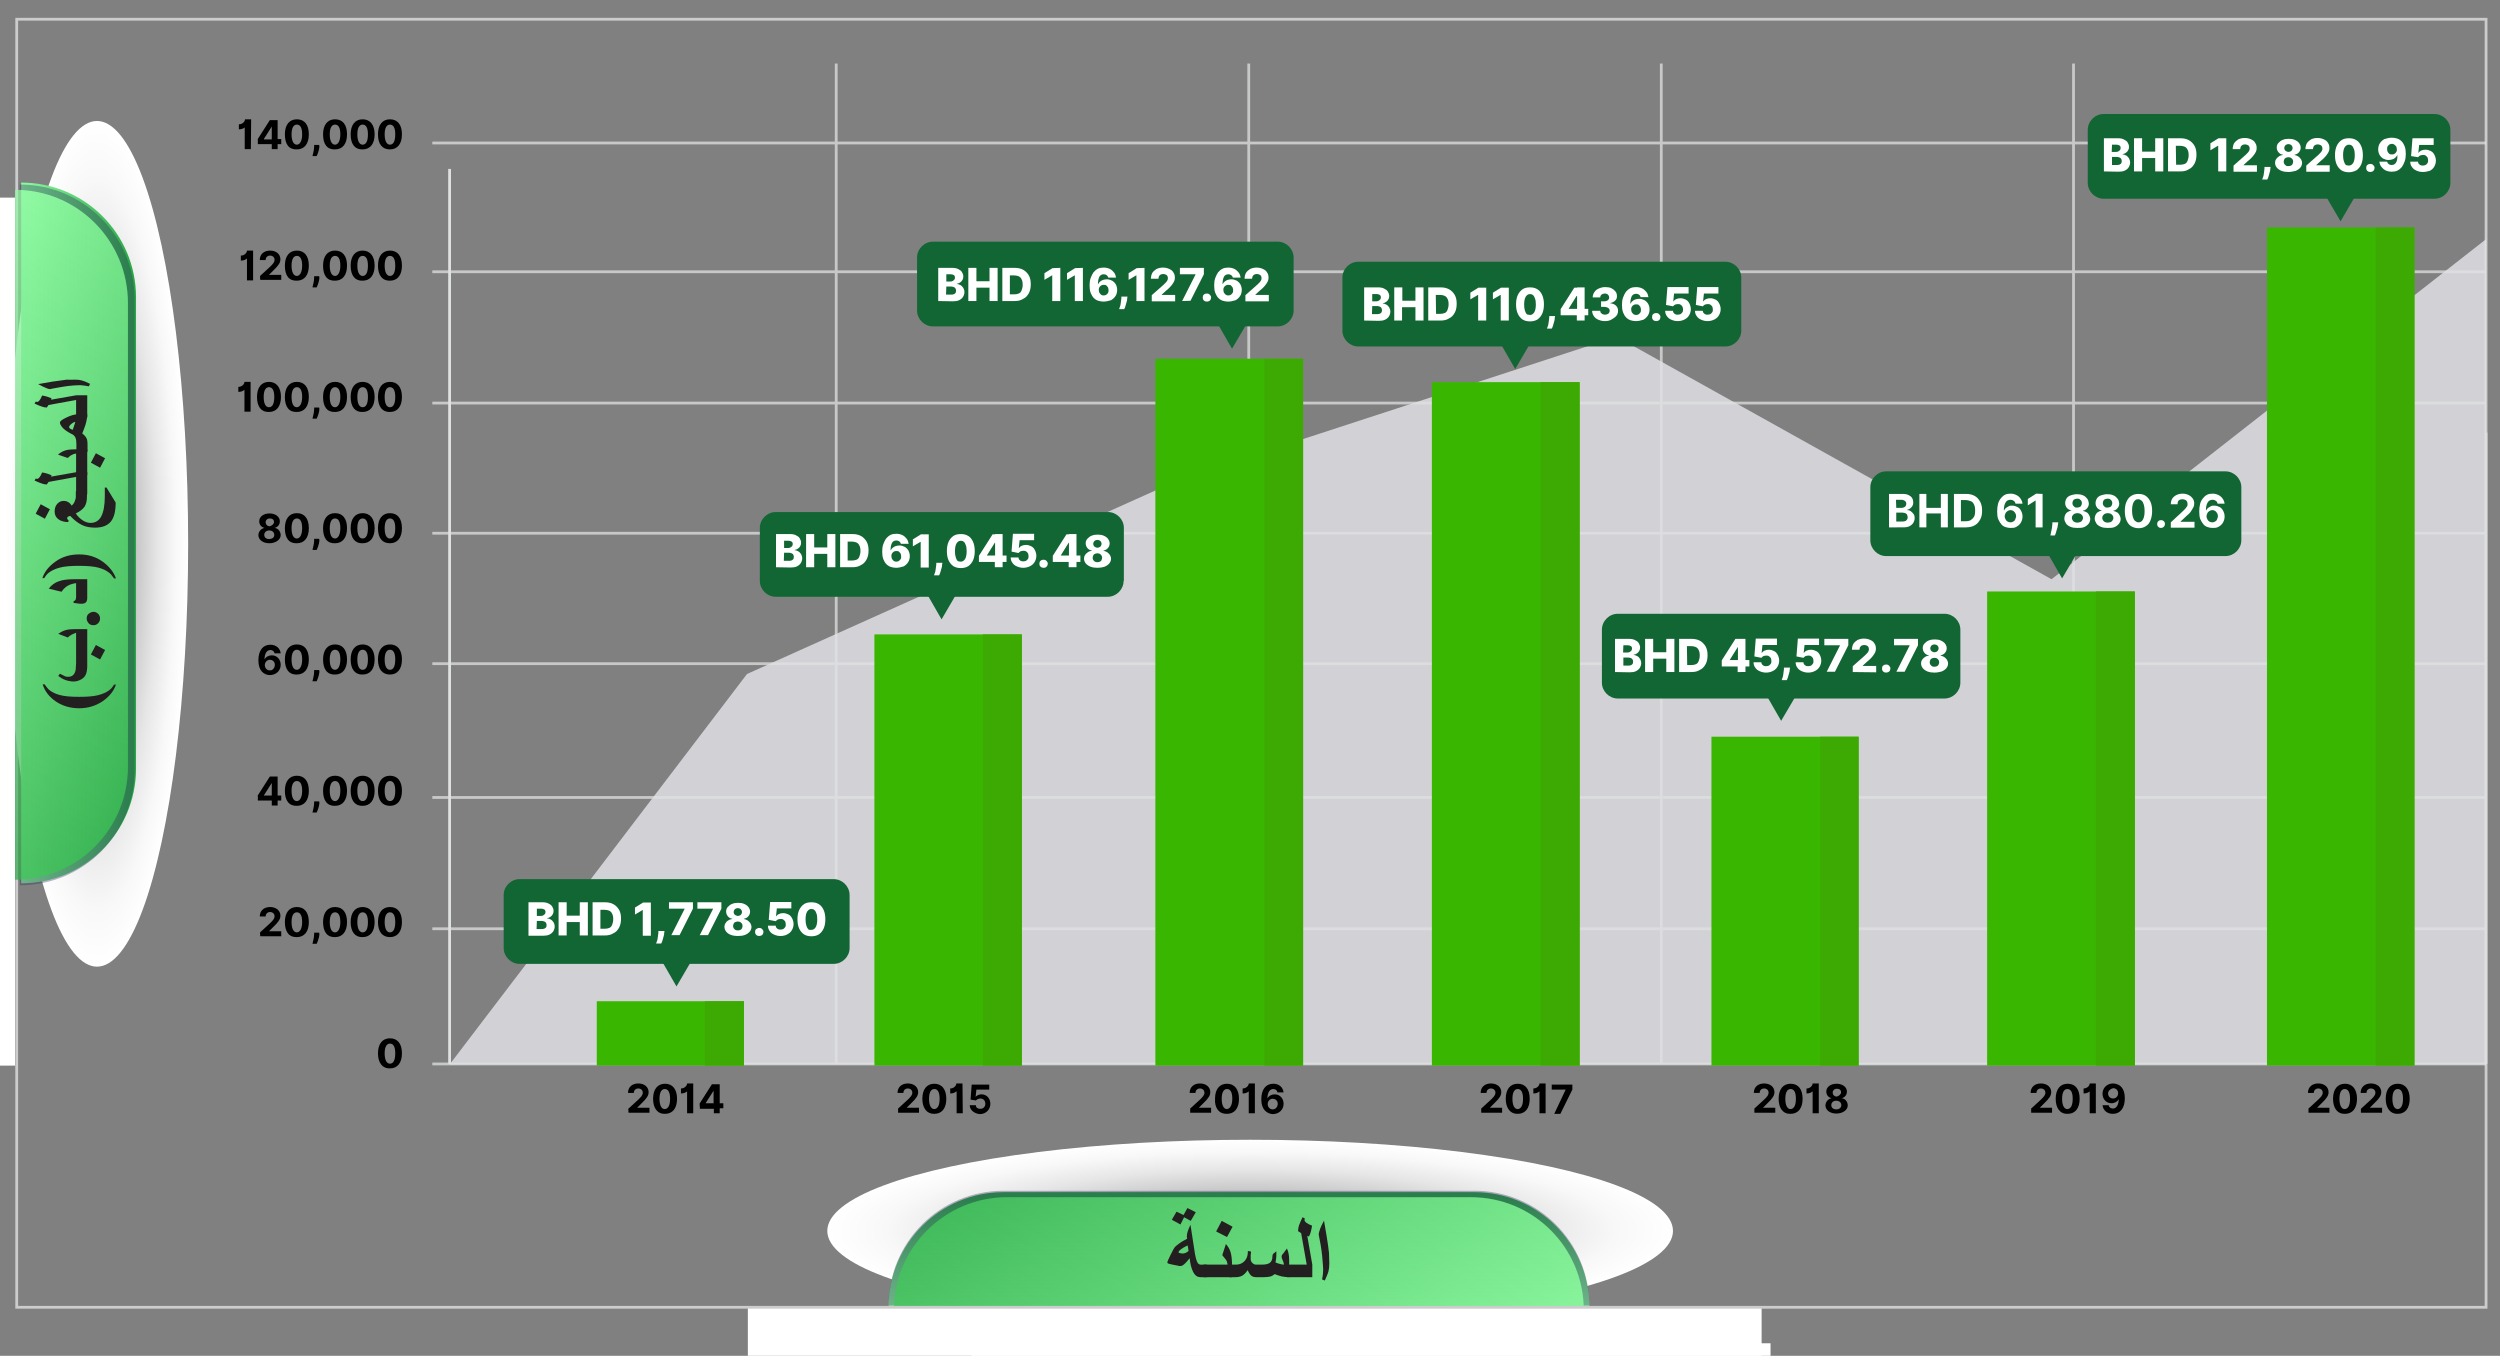 <svg xmlns="http://www.w3.org/2000/svg" xmlns:xlink="http://www.w3.org/1999/xlink" id="Layer_1" x="0px" y="0px" viewBox="0 0 896.9 486.4" style="enable-background:new 0 0 896.9 486.4;" xml:space="preserve">
<rect x="0" y="0" width="896.9" height="486.4" fill="#808080" stroke="none"/>
<style type="text/css">
	.st0{fill:url(#SVGID_1_);}
	.st1{fill:url(#SVGID_2_);}
	.st2{opacity:0.68;}
	.st3{opacity:0.5;}
	.st4{fill:#2B275B;}
	.st5{fill:url(#SVGID_3_);}
	.st6{fill:#FFFFFF;}
	.st7{fill:none;stroke:#CDCCCC;stroke-miterlimit:10;}
	.st8{opacity:0.82;fill:#E2E3E9;enable-background:new    ;}
	.st9{fill:none;stroke:#DFE1E0;stroke-miterlimit:10;}
	.st10{opacity:0.75;}
	.st11{fill:#39B600;}
	.st12{fill:#3DAA04;}
	.st13{fill:#126634;}
	.st14{fill:url(#SVGID_4_);}
	.st15{fill:url(#SVGID_5_);}
	.st16{fill:url(#SVGID_6_);}
	.st17{fill:#231F20;}
</style>
<g>
	<g>
		
			<radialGradient id="SVGID_1_" cx="1401.39" cy="289.425" r="92.007" gradientTransform="matrix(-1.649 0 0 0.355 2759.763 338.767)" gradientUnits="userSpaceOnUse">
			<stop offset="0" style="stop-color:#787878"></stop>
			<stop offset="0.197" style="stop-color:#9E9E9E"></stop>
			<stop offset="0.446" style="stop-color:#C8C8C8"></stop>
			<stop offset="0.671" style="stop-color:#E6E6E6"></stop>
			<stop offset="0.863" style="stop-color:#F8F8F8"></stop>
			<stop offset="1" style="stop-color:#FFFFFF"></stop>
		</radialGradient>
		<ellipse class="st0" cx="448.5" cy="441.6" rx="151.7" ry="32.7"></ellipse>
		
			<linearGradient id="SVGID_2_" gradientUnits="userSpaceOnUse" x1="2025.094" y1="1357.646" x2="2025.094" y2="1316.821" gradientTransform="matrix(-1 0 0 1 2469.544 -888.054)">
			<stop offset="0" style="stop-color:#92FCA5"></stop>
			<stop offset="1" style="stop-color:#2AA846"></stop>
		</linearGradient>
		<path class="st1" d="M360,427.7h169c22.7,0,41.2,18.4,41.2,41.2h-44H318.8l0,0C318.8,446.1,337.3,427.7,360,427.7z"></path>
	</g>
	<g class="st2">
		<g class="st3">
			<path class="st4" d="M360,427.2h169c22.7,0,41.2,18.4,41.2,41.2h-44H318.8l0,0C318.8,445.6,337.2,427.2,360,427.2z"></path>
		</g>
		<g>
			
				<linearGradient id="SVGID_3_" gradientUnits="userSpaceOnUse" x1="57.187" y1="653.197" x2="-67.538" y2="725.207" gradientTransform="matrix(0 -1 -1 0 1136.33 454.697)">
				<stop offset="0" style="stop-color:#92FCA5"></stop>
				<stop offset="1" style="stop-color:#2AA846"></stop>
			</linearGradient>
			<path class="st5" d="M361.3,429.5h166.4c22.4,0,40.5,18.1,40.5,40.5h-43.3H320.7l0,0C320.7,447.7,338.9,429.5,361.3,429.5z"></path>
		</g>
	</g>
</g>
<rect x="348.5" y="481.9" class="st6" width="286.7" height="4.5"></rect>
<rect x="268.3" y="469" class="st6" width="363.7" height="17.4"></rect>
<rect x="-2.5" y="70.9" class="st6" width="7.9" height="311.4"></rect>
<rect x="6" y="6.9" class="st7" width="885.9" height="462.1"></rect>
<polygon class="st8" points="161.3,381.9 268,241.8 424,171.7 580,120.8 736,207.8 891.9,85.8 891.9,381.9 "></polygon>
<g>
	<g>
		<path d="M225.4,397.8l3.7-3.4c0.9-0.9,1.5-1.5,1.5-2.4s-0.7-1.5-1.6-1.5s-1.6,0.6-1.6,1.6h-2.1c0-2.1,1.5-3.4,3.7-3.4    s3.7,1.3,3.7,3.1c0,1.2-0.6,2.2-2.6,4.1l-1.5,1.5l0,0h4.4v1.8h-7.5L225.4,397.8L225.4,397.8z"></path>
		<path d="M234.3,394.2c0-3.4,1.6-5.4,4.3-5.4c2.6,0,4.3,1.9,4.3,5.4c0,3.4-1.6,5.4-4.3,5.4C235.9,399.7,234.3,397.6,234.3,394.2z     M240.4,394.2c0-2.4-0.7-3.5-1.9-3.5s-1.9,1.2-1.9,3.5s0.7,3.7,1.9,3.7C239.7,397.8,240.4,396.6,240.4,394.2z"></path>
		<path d="M248.7,399.4h-2.2v-7.8h-0.1c-0.3,0.3-1,0.7-2.1,0.7v-1.8c1.3,0,2.2-1,2.2-1.8h2.2L248.7,399.4L248.7,399.4z"></path>
		<path d="M251,395.9l4.4-6.9h2.8v6.8h1.3v1.8h-1.3v1.8h-2.1v-1.6h-5L251,395.9L251,395.9L251,395.9z M256,391.3L256,391.3l-2.8,4.4    v0.1h2.8V391.3z"></path>
	</g>
</g>
<g>
	<path d="M90,53.5h-2.2v-7.8l0,0c-0.3,0.3-1,0.7-2.1,0.7v-1.8c1.3,0,2.2-1,2.2-1.8h2.2L90,53.5L90,53.5L90,53.5z"></path>
	<path d="M92.4,50l4.4-6.9h2.8v6.8h1.3v1.8h-1.3v1.8h-2.1v-1.8h-5V50H92.4z M97.5,45.4L97.5,45.4l-2.8,4.4V50h2.8V45.4z"></path>
	<path d="M102.2,48.2c0-3.4,1.6-5.4,4.3-5.4s4.3,1.9,4.3,5.4c0,3.4-1.6,5.4-4.3,5.4C103.7,53.7,102.2,51.8,102.2,48.2z M108.4,48.2   c0-2.4-0.7-3.5-1.9-3.5c-1.2,0-1.9,1.2-1.9,3.5s0.7,3.7,1.9,3.7C107.5,51.9,108.4,50.7,108.4,48.2z"></path>
	<path d="M114.6,52.6c-0.1,1.3-0.7,2.8-1,3.4h-1.5c0.1-0.6,0.6-2.1,0.6-3.4V52h1.8L114.6,52.6z"></path>
	<path d="M115.9,48.2c0-3.4,1.6-5.4,4.3-5.4s4.3,1.9,4.3,5.4c0,3.4-1.6,5.4-4.3,5.4C117.4,53.7,115.9,51.8,115.9,48.2z M122.1,48.2   c0-2.4-0.7-3.5-1.9-3.5c-1.2,0-1.9,1.2-1.9,3.5s0.7,3.7,1.9,3.7C121.2,51.9,122.1,50.7,122.1,48.2z"></path>
	<path d="M125.8,48.2c0-3.4,1.6-5.4,4.3-5.4c2.6,0,4.3,1.9,4.3,5.4c0,3.4-1.6,5.4-4.3,5.4C127.4,53.7,125.8,51.8,125.8,48.2z    M132,48.2c0-2.4-0.7-3.5-1.9-3.5s-1.9,1.2-1.9,3.5s0.7,3.7,1.9,3.7S132,50.7,132,48.2z"></path>
	<path d="M135.6,48.2c0-3.4,1.6-5.4,4.3-5.4s4.3,1.9,4.3,5.4c0,3.4-1.6,5.4-4.3,5.4S135.6,51.8,135.6,48.2z M141.8,48.2   c0-2.4-0.7-3.5-1.9-3.5s-1.9,1.2-1.9,3.5s0.7,3.7,1.9,3.7S141.8,50.7,141.8,48.2z"></path>
	<path d="M90.8,100.6h-2.2v-7.8h-0.1c-0.3,0.3-1,0.7-2.1,0.7v-1.8c1.3,0,2.2-1,2.2-1.8h2.2V100.6z"></path>
	<path d="M93.3,99l3.7-3.4c0.9-0.9,1.5-1.5,1.5-2.4s-0.7-1.5-1.6-1.5s-1.6,0.6-1.6,1.6h-2.1c0-2.1,1.5-3.4,3.7-3.4s3.7,1.3,3.7,3.1   c0,1.2-0.6,2.2-2.6,4.1l-1.5,1.5l0,0h4.4v1.8h-7.5C93.3,100.5,93.3,99,93.3,99z"></path>
	<path d="M102.2,95.3c0-3.4,1.6-5.4,4.3-5.4s4.3,1.9,4.3,5.4c0,3.4-1.6,5.4-4.3,5.4C103.7,100.8,102.2,98.9,102.2,95.3z M108.4,95.3   c0-2.4-0.7-3.5-1.9-3.5c-1.2,0-1.9,1.2-1.9,3.5s0.7,3.7,1.9,3.7C107.5,99,108.4,97.8,108.4,95.3z"></path>
	<path d="M114.6,99.7c-0.1,1.3-0.7,2.8-1,3.4h-1.5c0.1-0.6,0.6-2.1,0.6-3.4v-0.6h1.8L114.6,99.7z"></path>
	<path d="M115.9,95.3c0-3.4,1.6-5.4,4.3-5.4s4.3,1.9,4.3,5.4c0,3.4-1.6,5.4-4.3,5.4C117.4,100.8,115.9,98.9,115.9,95.3z M122.1,95.3   c0-2.4-0.7-3.5-1.9-3.5c-1.2,0-1.9,1.2-1.9,3.5s0.7,3.7,1.9,3.7C121.2,99,122.1,97.8,122.1,95.3z"></path>
	<path d="M125.8,95.3c0-3.4,1.6-5.4,4.3-5.4c2.6,0,4.3,1.9,4.3,5.4c0,3.4-1.6,5.4-4.3,5.4C127.4,100.8,125.8,98.9,125.8,95.3z    M132,95.3c0-2.4-0.7-3.5-1.9-3.5s-1.9,1.2-1.9,3.5s0.7,3.7,1.9,3.7S132,97.8,132,95.3z"></path>
	<path d="M135.6,95.3c0-3.4,1.6-5.4,4.3-5.4s4.3,1.9,4.3,5.4c0,3.4-1.6,5.4-4.3,5.4C137.3,100.8,135.6,98.9,135.6,95.3z M141.8,95.3   c0-2.4-0.7-3.5-1.9-3.5S138,93,138,95.3s0.7,3.7,1.9,3.7S141.8,97.8,141.8,95.3z"></path>
	<path d="M89.9,147.7h-2.2v-7.8h-0.1c-0.3,0.3-1,0.7-2.1,0.7v-1.8c1.3,0,2.2-1,2.2-1.8h2.2V147.7z"></path>
	<path d="M92.2,142.4c0-3.4,1.6-5.4,4.3-5.4c2.6,0,4.3,1.9,4.3,5.4c0,3.4-1.6,5.4-4.3,5.4C93.8,147.9,92.2,146,92.2,142.4z    M98.4,142.4c0-2.4-0.7-3.5-1.9-3.5c-1.2,0-1.9,1.2-1.9,3.5c0,2.4,0.7,3.7,1.9,3.7C97.7,146.1,98.4,144.9,98.4,142.4z"></path>
	<path d="M102.2,142.4c0-3.4,1.6-5.4,4.3-5.4s4.3,1.9,4.3,5.4c0,3.4-1.6,5.4-4.3,5.4C103.7,147.9,102.2,146,102.2,142.4z    M108.4,142.4c0-2.4-0.7-3.5-1.9-3.5c-1.2,0-1.9,1.2-1.9,3.5c0,2.4,0.7,3.7,1.9,3.7C107.5,146.1,108.4,144.9,108.4,142.4z"></path>
	<path d="M114.6,146.8c-0.1,1.3-0.7,2.8-1,3.4h-1.5c0.1-0.6,0.6-2.1,0.6-3.4v-0.6h1.8L114.6,146.8z"></path>
	<path d="M115.9,142.4c0-3.4,1.6-5.4,4.3-5.4s4.3,1.9,4.3,5.4c0,3.4-1.6,5.4-4.3,5.4C117.4,147.9,115.9,146,115.9,142.4z    M122.1,142.4c0-2.4-0.7-3.5-1.9-3.5c-1.2,0-1.9,1.2-1.9,3.5c0,2.4,0.7,3.7,1.9,3.7C121.2,146.1,122.1,144.9,122.1,142.4z"></path>
	<path d="M125.8,142.4c0-3.4,1.6-5.4,4.3-5.4c2.6,0,4.3,1.9,4.3,5.4c0,3.4-1.6,5.4-4.3,5.4C127.4,147.9,125.8,146,125.8,142.4z    M132,142.4c0-2.4-0.7-3.5-1.9-3.5s-1.9,1.2-1.9,3.5c0,2.4,0.7,3.7,1.9,3.7S132,144.9,132,142.4z"></path>
	<path d="M135.6,142.4c0-3.4,1.6-5.4,4.3-5.4s4.3,1.9,4.3,5.4c0,3.4-1.6,5.4-4.3,5.4C137.3,147.9,135.6,146,135.6,142.4z    M141.8,142.4c0-2.4-0.7-3.5-1.9-3.5s-1.9,1.2-1.9,3.5c0,2.4,0.7,3.7,1.9,3.7S141.8,144.9,141.8,142.4z"></path>
	<path d="M92.7,192c0-1.3,1-2.4,2.2-2.6l0,0c-1.2-0.3-1.9-1.2-1.9-2.4c0-1.6,1.5-2.8,3.7-2.8c2.1,0,3.7,1.2,3.7,2.8   c0,1.2-0.7,2.1-1.9,2.4l0,0c1.3,0.1,2.2,1.3,2.2,2.6c0,1.6-1.8,2.9-4.1,2.9S92.7,193.6,92.7,192z M98.4,191.9   c0-0.9-0.7-1.6-1.8-1.6c-1,0-1.8,0.6-1.8,1.6c0,0.9,0.7,1.5,1.8,1.5C97.8,193.3,98.4,192.8,98.4,191.9z M98.3,187.3   c0-0.9-0.6-1.3-1.5-1.3s-1.5,0.6-1.5,1.3c0,0.9,0.6,1.5,1.5,1.5C97.5,188.6,98.3,188,98.3,187.3z"></path>
	<path d="M102.2,189.5c0-3.4,1.6-5.4,4.3-5.4s4.3,1.9,4.3,5.4c0,3.4-1.6,5.4-4.3,5.4C103.7,195,102.2,193.1,102.2,189.5z    M108.4,189.5c0-2.4-0.7-3.5-1.9-3.5c-1.2,0-1.9,1.2-1.9,3.5c0,2.4,0.7,3.7,1.9,3.7C107.5,193.2,108.4,192,108.4,189.5z"></path>
	<path d="M114.6,193.9c-0.1,1.3-0.7,2.8-1,3.4h-1.5c0.1-0.6,0.6-2.1,0.6-3.4v-0.6h1.8L114.6,193.9z"></path>
	<path d="M115.9,189.5c0-3.4,1.6-5.4,4.3-5.4s4.3,1.9,4.3,5.4c0,3.4-1.6,5.4-4.3,5.4C117.4,195,115.9,193.1,115.9,189.5z    M122.1,189.5c0-2.4-0.7-3.5-1.9-3.5c-1.2,0-1.9,1.2-1.9,3.5c0,2.4,0.7,3.7,1.9,3.7C121.2,193.2,122.1,192,122.1,189.5z"></path>
	<path d="M125.8,189.5c0-3.4,1.6-5.4,4.3-5.4c2.6,0,4.3,1.9,4.3,5.4c0,3.4-1.6,5.4-4.3,5.4C127.4,195,125.8,193.1,125.8,189.5z    M132,189.5c0-2.4-0.7-3.5-1.9-3.5s-1.9,1.2-1.9,3.5c0,2.4,0.7,3.7,1.9,3.7S132,192,132,189.5z"></path>
	<path d="M135.6,189.5c0-3.4,1.6-5.4,4.3-5.4s4.3,1.9,4.3,5.4c0,3.4-1.6,5.4-4.3,5.4S135.6,193.1,135.6,189.5z M141.8,189.5   c0-2.4-0.7-3.5-1.9-3.5s-1.9,1.2-1.9,3.5c0,2.4,0.7,3.7,1.9,3.7S141.8,192,141.8,189.5z"></path>
	<path d="M92.7,236.9c0-3.5,1.6-5.6,4.3-5.6c2.1,0,3.5,1.3,3.7,3.1h-2.2c-0.1-0.7-0.7-1.2-1.5-1.2c-1.3,0-2.1,1.3-2.1,3.4l0,0   c0.4-0.9,1.5-1.5,2.6-1.5c1.9,0,3.2,1.5,3.2,3.4c0,2.1-1.6,3.7-4,3.7C94.7,242.1,92.7,240.7,92.7,236.9z M98.6,238.5   c0-1-0.7-1.8-1.8-1.8c-1,0-1.8,0.9-1.8,1.9s0.7,1.9,1.8,1.9C97.8,240.6,98.6,239.6,98.6,238.5z"></path>
	<path d="M102.2,236.6c0-3.4,1.6-5.4,4.3-5.4s4.3,1.9,4.3,5.4c0,3.4-1.6,5.4-4.3,5.4C103.7,242.1,102.2,240.1,102.2,236.6z    M108.4,236.6c0-2.4-0.7-3.5-1.9-3.5c-1.2,0-1.9,1.2-1.9,3.5c0,2.4,0.7,3.7,1.9,3.7C107.5,240.3,108.4,239.1,108.4,236.6z"></path>
	<path d="M114.6,241c-0.1,1.3-0.7,2.8-1,3.4h-1.5c0.1-0.6,0.6-2.1,0.6-3.4v-0.6h1.8L114.6,241z"></path>
	<path d="M115.9,236.6c0-3.4,1.6-5.4,4.3-5.4s4.3,1.9,4.3,5.4c0,3.4-1.6,5.4-4.3,5.4C117.4,242.1,115.9,240.1,115.9,236.6z    M122.1,236.6c0-2.4-0.7-3.5-1.9-3.5c-1.2,0-1.9,1.2-1.9,3.5c0,2.4,0.7,3.7,1.9,3.7C121.2,240.3,122.1,239.1,122.1,236.6z"></path>
	<path d="M125.8,236.6c0-3.4,1.6-5.4,4.3-5.4c2.6,0,4.3,1.9,4.3,5.4c0,3.4-1.6,5.4-4.3,5.4C127.4,242.1,125.8,240.1,125.8,236.6z    M132,236.6c0-2.4-0.7-3.5-1.9-3.5s-1.9,1.2-1.9,3.5c0,2.4,0.7,3.7,1.9,3.7S132,239.1,132,236.6z"></path>
	<path d="M135.6,236.6c0-3.4,1.6-5.4,4.3-5.4s4.3,1.9,4.3,5.4c0,3.4-1.6,5.4-4.3,5.4S135.6,240.1,135.6,236.6z M141.8,236.6   c0-2.4-0.7-3.5-1.9-3.5s-1.9,1.2-1.9,3.5c0,2.4,0.7,3.7,1.9,3.7S141.8,239.1,141.8,236.6z"></path>
	<path d="M92.4,285.5l4.4-6.9h2.8v6.8h1.3v1.8h-1.3v1.8h-2.1v-1.8h-5v-1.6L92.4,285.5L92.4,285.5z M97.5,280.9L97.5,280.9l-2.8,4.4   v0.1h2.8V280.9z"></path>
	<path d="M102.2,283.7c0-3.4,1.6-5.4,4.3-5.4s4.3,1.9,4.3,5.4c0,3.4-1.6,5.4-4.3,5.4C103.7,289.2,102.2,287.2,102.2,283.7z    M108.4,283.7c0-2.4-0.7-3.5-1.9-3.5c-1.2,0-1.9,1.2-1.9,3.5s0.7,3.7,1.9,3.7C107.5,287.4,108.4,286.2,108.4,283.7z"></path>
	<path d="M114.6,288.1c-0.1,1.3-0.7,2.8-1,3.4h-1.5c0.1-0.6,0.6-2.1,0.6-3.4v-0.6h1.8L114.6,288.1z"></path>
	<path d="M115.9,283.7c0-3.4,1.6-5.4,4.3-5.4s4.3,1.9,4.3,5.4c0,3.4-1.6,5.4-4.3,5.4C117.4,289.2,115.9,287.2,115.9,283.7z    M122.1,283.7c0-2.4-0.7-3.5-1.9-3.5c-1.2,0-1.9,1.2-1.9,3.5s0.7,3.7,1.9,3.7C121.2,287.4,122.1,286.2,122.1,283.7z"></path>
	<path d="M125.8,283.7c0-3.4,1.6-5.4,4.3-5.4c2.6,0,4.3,1.9,4.3,5.4c0,3.4-1.6,5.4-4.3,5.4C127.4,289.2,125.8,287.2,125.8,283.7z    M132,283.7c0-2.4-0.7-3.5-1.9-3.5s-1.9,1.2-1.9,3.5s0.7,3.7,1.9,3.7S132,286.2,132,283.7z"></path>
	<path d="M135.6,283.7c0-3.4,1.6-5.4,4.3-5.4s4.3,1.9,4.3,5.4c0,3.4-1.6,5.4-4.3,5.4S135.6,287.2,135.6,283.7z M141.8,283.7   c0-2.4-0.7-3.5-1.9-3.5s-1.9,1.2-1.9,3.5s0.7,3.7,1.9,3.7S141.8,286.2,141.8,283.7z"></path>
	<path d="M93.3,334.5l3.7-3.4c0.9-0.9,1.5-1.5,1.5-2.4s-0.7-1.5-1.6-1.5s-1.6,0.6-1.6,1.6h-2.1c0-2.1,1.5-3.4,3.7-3.4   s3.7,1.3,3.7,3.1c0,1.2-0.6,2.2-2.6,4.1l-1.5,1.5l0,0h4.4v1.8h-7.5C93.3,336,93.3,334.5,93.3,334.5z"></path>
	<path d="M102.2,330.8c0-3.4,1.6-5.4,4.3-5.4s4.3,1.9,4.3,5.4c0,3.4-1.6,5.4-4.3,5.4C103.7,336.3,102.2,334.3,102.2,330.8z    M108.4,330.8c0-2.4-0.7-3.5-1.9-3.5c-1.2,0-1.9,1.2-1.9,3.5s0.7,3.7,1.9,3.7C107.5,334.5,108.4,333.3,108.4,330.8z"></path>
	<path d="M114.6,335.2c-0.1,1.3-0.7,2.8-1,3.4h-1.5c0.1-0.6,0.6-2.1,0.6-3.4v-0.6h1.8L114.6,335.2z"></path>
	<path d="M115.9,330.8c0-3.4,1.6-5.4,4.3-5.4s4.3,1.9,4.3,5.4c0,3.4-1.6,5.4-4.3,5.4C117.4,336.3,115.9,334.3,115.9,330.8z    M122.1,330.8c0-2.4-0.7-3.5-1.9-3.5c-1.2,0-1.9,1.2-1.9,3.5s0.7,3.7,1.9,3.7C121.2,334.5,122.1,333.3,122.1,330.8z"></path>
	<path d="M125.8,330.8c0-3.4,1.6-5.4,4.3-5.4c2.6,0,4.3,1.9,4.3,5.4c0,3.4-1.6,5.4-4.3,5.4C127.4,336.3,125.8,334.3,125.8,330.8z    M132,330.8c0-2.4-0.7-3.5-1.9-3.5s-1.9,1.2-1.9,3.5s0.7,3.7,1.9,3.7S132,333.3,132,330.8z"></path>
	<path d="M135.6,330.8c0-3.4,1.6-5.4,4.3-5.4s4.3,1.9,4.3,5.4c0,3.4-1.6,5.4-4.3,5.4S135.6,334.3,135.6,330.8z M141.8,330.8   c0-2.4-0.7-3.5-1.9-3.5s-1.9,1.2-1.9,3.5s0.7,3.7,1.9,3.7S141.8,333.3,141.8,330.8z"></path>
	<path d="M135.6,377.9c0-3.4,1.6-5.4,4.3-5.4s4.3,1.9,4.3,5.4c0,3.4-1.6,5.4-4.3,5.4C137.3,383.4,135.6,381.4,135.6,377.9z    M141.8,377.9c0-2.4-0.7-3.5-1.9-3.5s-1.9,1.2-1.9,3.5c0,2.4,0.7,3.7,1.9,3.7S141.8,380.4,141.8,377.9z"></path>
</g>
<g>
	<path d="M322.1,397.8l3.7-3.4c0.9-0.9,1.5-1.5,1.5-2.4s-0.7-1.5-1.6-1.5s-1.6,0.6-1.6,1.6H322c0-2.1,1.5-3.4,3.7-3.4   s3.7,1.3,3.7,3.1c0,1.2-0.6,2.2-2.6,4.1l-1.5,1.5l0,0h4.4v1.8h-7.5v-1.4L322.1,397.8L322.1,397.8z"></path>
	<path d="M330.9,394.2c0-3.4,1.6-5.4,4.3-5.4c2.6,0,4.3,1.9,4.3,5.4c0,3.4-1.6,5.4-4.3,5.4C332.6,399.7,330.9,397.6,330.9,394.2z    M337.1,394.2c0-2.4-0.7-3.5-1.9-3.5c-1.2,0-1.9,1.2-1.9,3.5s0.7,3.7,1.9,3.7C336.4,397.8,337.1,396.6,337.1,394.2z"></path>
	<path d="M345.4,399.4h-2.2v-7.8H343c-0.3,0.3-1,0.7-2.1,0.7v-1.8c1.3,0,2.2-1,2.2-1.8h2.2L345.4,399.4L345.4,399.4z"></path>
	<path d="M347.9,396.5h2.2c0,0.9,0.7,1.3,1.6,1.3c1,0,1.8-0.7,1.8-1.8s-0.7-1.9-1.8-1.9c-0.6,0-1.2,0.3-1.6,0.7l-1.9-0.3l0.4-5.4   h6.3v1.8h-4.6l-0.3,2.6l0,0c0.3-0.4,1.2-0.9,2.1-0.9c1.9,0,3.2,1.5,3.2,3.4c0,2.1-1.6,3.7-3.8,3.7   C349.5,399.5,347.9,398.2,347.9,396.5z"></path>
</g>
<g>
	<g>
		<path d="M426.9,397.8l3.7-3.4c0.9-0.9,1.5-1.5,1.5-2.4s-0.7-1.5-1.6-1.5s-1.6,0.6-1.6,1.6h-2.1c0-2.1,1.5-3.4,3.7-3.4    s3.7,1.3,3.7,3.1c0,1.2-0.6,2.2-2.6,4.1l-1.5,1.5l0,0h4.4v1.8H427v-1.4L426.9,397.8L426.9,397.8z"></path>
		<path d="M435.9,394.2c0-3.4,1.6-5.4,4.3-5.4c2.6,0,4.3,1.9,4.3,5.4c0,3.4-1.6,5.4-4.3,5.4C437.4,399.7,435.7,397.6,435.9,394.2z     M442.1,394.2c0-2.4-0.7-3.5-1.9-3.5s-1.9,1.2-1.9,3.5s0.7,3.7,1.9,3.7C441.2,397.8,442.1,396.6,442.1,394.2z"></path>
		<path d="M450.2,399.4H448v-7.8h-0.1c-0.3,0.3-1,0.7-2.1,0.7v-1.8c1.3,0,2.2-1,2.2-1.8h2.2V399.4z"></path>
		<path d="M452.5,394.4c0-3.5,1.6-5.6,4.3-5.6c2.1,0,3.5,1.3,3.7,3.1h-2.2c-0.1-0.7-0.7-1.2-1.5-1.2c-1.3,0-2.1,1.3-2.1,3.4l0,0    c0.4-0.9,1.5-1.5,2.6-1.5c1.9,0,3.2,1.5,3.2,3.4c0,2.1-1.6,3.7-4,3.7C454.6,399.5,452.5,398.2,452.5,394.4z M458.4,396    c0-1-0.7-1.8-1.8-1.8s-1.8,0.9-1.8,1.9s0.7,1.9,1.8,1.9S458.4,397,458.4,396z"></path>
	</g>
</g>
<line class="st9" x1="161.3" y1="60.6" x2="161.3" y2="381.7"></line>
<g class="st10">
	<g>
		<line class="st9" x1="155.1" y1="238.1" x2="891.9" y2="238.1"></line>
		<line class="st9" x1="155.1" y1="191.3" x2="891.9" y2="191.3"></line>
		<path class="st9" d="M155.1,144.6h736.8H155.1z"></path>
		<path class="st9" d="M155.1,97.5h736.8H155.1z"></path>
		<line class="st9" x1="155.1" y1="51.3" x2="891.9" y2="51.3"></line>
		<line class="st9" x1="155.1" y1="286.1" x2="891.9" y2="286.1"></line>
		<line class="st9" x1="155.1" y1="333.2" x2="891.9" y2="333.2"></line>
		<line class="st9" x1="155.1" y1="381.7" x2="891.9" y2="381.7"></line>
		<line class="st9" x1="300" y1="22.8" x2="300" y2="381.7"></line>
		<line class="st9" x1="448" y1="22.8" x2="448" y2="381.7"></line>
		<line class="st9" x1="596" y1="22.8" x2="596" y2="381.7"></line>
		<line class="st9" x1="743.9" y1="22.8" x2="743.9" y2="381.7"></line>
	</g>
	<line class="st9" x1="891.9" y1="155.2" x2="891.9" y2="381.7"></line>
</g>
<polygon class="st11" points="313.7,227.6 313.7,279.2 313.7,330.8 313.7,382.3 366.6,382.3 366.6,330.8 366.6,279.2 366.6,227.6   "></polygon>
<polygon class="st12" points="352.6,227.6 352.6,279.2 352.6,330.8 352.6,382.3 366.6,382.3 366.6,330.8 366.6,279.2 366.6,227.6   "></polygon>
<polygon class="st11" points="614,264.3 614,303.6 614,343 614,382.3 666.8,382.3 666.8,343 666.8,303.6 666.8,264.3 "></polygon>
<polygon class="st12" points="653,264.3 653,303.6 653,343 653,382.3 666.8,382.3 666.8,343 666.8,303.6 666.8,264.3 "></polygon>
<polygon class="st11" points="712.9,212.2 712.9,268.8 712.9,325.7 712.9,382.3 765.9,382.3 765.9,325.7 765.9,268.8 765.9,212.2   "></polygon>
<polygon class="st12" points="751.9,212.2 751.9,268.8 751.9,325.7 751.9,382.3 765.9,382.3 765.9,325.7 765.9,268.8 765.9,212.2   "></polygon>
<polygon class="st11" points="813.3,81.6 813.3,181.9 813.3,282.1 813.3,382.3 866.2,382.3 866.2,282.1 866.2,181.9 866.2,81.6 "></polygon>
<polygon class="st12" points="852.3,81.6 852.3,181.9 852.3,282.1 852.3,382.3 866.2,382.3 866.2,282.1 866.2,181.9 866.2,81.6 "></polygon>
<polygon class="st11" points="414.5,128.7 414.5,213.2 414.5,297.8 414.5,382.3 467.5,382.3 467.5,297.8 467.5,213.2 467.5,128.7   "></polygon>
<polygon class="st12" points="453.6,128.7 453.6,213.2 453.6,297.8 453.6,382.3 467.5,382.3 467.5,297.8 467.5,213.2 467.5,128.7   "></polygon>
<polygon class="st11" points="513.7,137.1 513.7,218.8 513.7,300.6 513.7,382.3 566.7,382.3 566.7,300.6 566.7,218.8 566.7,137.1   "></polygon>
<polygon class="st12" points="552.7,137.1 552.7,218.8 552.7,300.6 552.7,382.3 566.7,382.3 566.7,300.6 566.7,218.8 566.7,137.1   "></polygon>
<polygon class="st11" points="214.1,359.2 214.1,367 214.1,374.7 214.1,382.3 266.9,382.3 266.9,374.7 266.9,367 266.9,359.2 "></polygon>
<polygon class="st12" points="252.9,359.2 252.9,367 252.9,374.7 252.9,382.3 266.9,382.3 266.9,374.7 266.9,367 266.9,359.2 "></polygon>
<g>
	<g>
		<path d="M531.3,397.8l3.7-3.4c0.9-0.9,1.5-1.5,1.5-2.4s-0.7-1.5-1.6-1.5c-0.9,0-1.6,0.6-1.6,1.6h-2.1c0-2.1,1.5-3.4,3.7-3.4    s3.7,1.3,3.7,3.1c0,1.2-0.6,2.2-2.6,4.1l-1.5,1.5l0,0h4.4v1.8h-7.5v-1.4L531.3,397.8L531.3,397.8z"></path>
		<path d="M540.2,394.2c0-3.4,1.6-5.4,4.3-5.4s4.3,1.9,4.3,5.4c0,3.4-1.6,5.4-4.3,5.4C541.9,399.7,540.2,397.6,540.2,394.2z     M546.4,394.2c0-2.4-0.7-3.5-1.9-3.5s-1.9,1.2-1.9,3.5s0.7,3.7,1.9,3.7C545.7,397.8,546.4,396.6,546.4,394.2z"></path>
		<path d="M554.5,399.4h-2.2v-7.8h-0.1c-0.3,0.3-1,0.7-2.1,0.7v-1.8c1.3,0,2.2-1,2.2-1.8h2.2L554.5,399.4L554.5,399.4z"></path>
		<path d="M561.7,390.9L561.7,390.9h-5v-1.8h7.4v1.8l-4.3,8.7h-2.2L561.7,390.9z"></path>
	</g>
</g>
<g>
	<g>
		<path d="M629.3,397.8l3.7-3.4c0.9-0.9,1.5-1.5,1.5-2.4s-0.7-1.5-1.6-1.5c-0.9,0-1.6,0.6-1.6,1.6h-2.1c0-2.1,1.5-3.4,3.7-3.4    s3.7,1.3,3.7,3.1c0,1.2-0.6,2.2-2.6,4.1l-1.5,1.5l0,0h4.4v1.8h-7.5v-1.4L629.3,397.8L629.3,397.8z"></path>
		<path d="M638.1,394.2c0-3.4,1.6-5.4,4.3-5.4s4.3,1.9,4.3,5.4c0,3.4-1.6,5.4-4.3,5.4C639.7,399.7,638.1,397.6,638.1,394.2z     M644.3,394.2c0-2.4-0.7-3.5-1.9-3.5s-1.9,1.2-1.9,3.5s0.7,3.7,1.9,3.7C643.6,397.8,644.3,396.6,644.3,394.2z"></path>
		<path d="M652.5,399.4h-2.2v-7.8h-0.1c-0.3,0.3-1,0.7-2.1,0.7v-1.8c1.3,0,2.2-1,2.2-1.8h2.2L652.5,399.4L652.5,399.4z"></path>
		<path d="M654.9,396.6c0-1.3,1-2.4,2.2-2.6l0,0c-1.2-0.3-1.9-1.2-1.9-2.4c0-1.6,1.5-2.8,3.7-2.8c2.1,0,3.7,1.2,3.7,2.8    c0,1.2-0.7,2.1-1.9,2.4l0,0c1.3,0.1,2.2,1.3,2.2,2.6c0,1.6-1.8,2.9-4.1,2.9C656.5,399.5,654.9,398.2,654.9,396.6z M660.6,396.5    c0-0.9-0.7-1.6-1.8-1.6s-1.8,0.6-1.8,1.6c0,0.9,0.7,1.5,1.8,1.5S660.6,397.3,660.6,396.5z M660.5,391.9c0-0.9-0.6-1.3-1.5-1.3    s-1.5,0.6-1.5,1.3c0,0.9,0.6,1.5,1.5,1.5C659.7,393.2,660.5,392.6,660.5,391.9z"></path>
	</g>
</g>
<g>
	<g>
		<path d="M728.6,397.8l3.7-3.4c0.9-0.9,1.5-1.5,1.5-2.4s-0.7-1.5-1.6-1.5c-0.9,0-1.6,0.6-1.6,1.6h-2.1c0-2.1,1.5-3.4,3.7-3.4    s3.7,1.3,3.7,3.1c0,1.2-0.6,2.2-2.6,4.1l-1.5,1.5l0,0h4.4v1.8h-7.5v-1.4L728.6,397.8L728.6,397.8z"></path>
		<path d="M737.5,394.2c0-3.4,1.6-5.4,4.3-5.4s4.3,1.9,4.3,5.4c0,3.4-1.6,5.4-4.3,5.4C739.1,399.7,737.5,397.6,737.5,394.2z     M743.6,394.2c0-2.4-0.7-3.5-1.9-3.5s-1.9,1.2-1.9,3.5s0.7,3.7,1.9,3.7C742.9,397.8,743.6,396.6,743.6,394.2z"></path>
		<path d="M751.9,399.4h-2.2v-7.8h-0.1c-0.3,0.3-1,0.7-2.1,0.7v-1.8c1.3,0,2.2-1,2.2-1.8h2.2L751.9,399.4L751.9,399.4z"></path>
		<path d="M762.3,394c0,3.5-1.6,5.6-4.3,5.6c-2.1,0-3.5-1.3-3.7-3.1h2.2c0.1,0.7,0.7,1.2,1.5,1.2c1.3,0,2.1-1.3,2.1-3.4l0,0    c-0.4,0.9-1.5,1.5-2.6,1.5c-1.9,0-3.2-1.5-3.2-3.4c0-2.1,1.6-3.7,3.8-3.7C760.3,388.8,762.3,390.1,762.3,394z M756.3,392.3    c0,1,0.7,1.8,1.8,1.8s1.8-0.9,1.8-1.9s-0.7-1.8-1.8-1.8C757.2,390.6,756.3,391.3,756.3,392.3z"></path>
	</g>
</g>
<g>
	<g>
		<path d="M828.1,397.8l3.7-3.4c0.9-0.9,1.5-1.5,1.5-2.4s-0.7-1.5-1.6-1.5c-0.9,0-1.6,0.6-1.6,1.6H828c0-2.1,1.5-3.4,3.7-3.4    s3.7,1.3,3.7,3.1c0,1.2-0.6,2.2-2.6,4.1l-1.5,1.5l0,0h4.4v1.8h-7.5v-1.4L828.1,397.8L828.1,397.8z"></path>
		<path d="M837,394.2c0-3.4,1.6-5.4,4.3-5.4c2.6,0,4.3,1.9,4.3,5.4c0,3.4-1.6,5.4-4.3,5.4C838.6,399.7,837,397.6,837,394.2z     M843.1,394.2c0-2.4-0.7-3.5-1.9-3.5s-1.9,1.2-1.9,3.5s0.7,3.7,1.9,3.7C842.4,397.8,843.1,396.6,843.1,394.2z"></path>
		<path d="M847,397.8l3.7-3.4c0.9-0.9,1.5-1.5,1.5-2.4s-0.7-1.5-1.6-1.5s-1.6,0.6-1.6,1.6h-2.1c0-2.1,1.5-3.4,3.7-3.4    s3.7,1.3,3.7,3.1c0,1.2-0.6,2.2-2.6,4.1l-1.5,1.5l0,0h4.4v1.8H847V397.8L847,397.8z"></path>
		<path d="M855.9,394.2c0-3.4,1.6-5.4,4.3-5.4c2.6,0,4.3,1.9,4.3,5.4c0,3.4-1.6,5.4-4.3,5.4C857.6,399.7,855.9,397.6,855.9,394.2z     M862.1,394.2c0-2.4-0.7-3.5-1.9-3.5s-1.9,1.2-1.9,3.5s0.7,3.7,1.9,3.7C861.4,397.8,862.1,396.6,862.1,394.2z"></path>
	</g>
</g>
<g>
	<g>
		<path class="st13" d="M304.8,340.1c0,3.1-2.6,5.7-5.7,5.7H186.4c-3.1,0-5.7-2.6-5.7-5.7v-19c0-3.1,2.6-5.7,5.7-5.7h112.7    c3.1,0,5.7,2.6,5.7,5.7V340.1z"></path>
	</g>
	<polygon class="st13" points="236.6,343.3 242.7,353.9 249,343.1  "></polygon>
</g>
<g>
	<g>
		<path class="st6" d="M189.6,335.6v-11.9h4.9c0.9,0,1.6,0.1,2.2,0.4c0.6,0.3,1.1,0.6,1.4,1.1c0.3,0.5,0.5,1,0.5,1.6    c0,0.5-0.1,0.9-0.3,1.2c-0.2,0.4-0.4,0.6-0.8,0.9s-0.7,0.4-1.2,0.5v0.1c0.5,0,0.9,0.2,1.3,0.4s0.7,0.6,1,1    c0.2,0.4,0.4,0.9,0.4,1.5s-0.2,1.2-0.5,1.7s-0.8,0.9-1.4,1.2s-1.4,0.4-2.2,0.4h-5.3L189.6,335.6L189.6,335.6z M192.5,328.6h1.6    c0.3,0,0.6-0.1,0.8-0.2s0.4-0.3,0.6-0.5c0.1-0.2,0.2-0.4,0.2-0.7c0-0.4-0.1-0.7-0.4-0.9c-0.3-0.2-0.7-0.3-1.1-0.3h-1.6v2.6H192.5z     M192.5,333.3h1.8c0.6,0,1.1-0.1,1.4-0.4c0.3-0.2,0.4-0.6,0.4-1c0-0.3-0.1-0.6-0.2-0.8c-0.1-0.2-0.3-0.4-0.6-0.5s-0.6-0.2-0.9-0.2    h-1.8L192.5,333.3L192.5,333.3z"></path>
		<path class="st6" d="M200.4,335.6v-11.9h2.9v4.8h4.7v-4.8h2.9v11.9H208v-4.8h-4.7v4.8H200.4z"></path>
		<path class="st6" d="M217,335.6h-4.4v-11.9h4.4c1.2,0,2.2,0.2,3.1,0.7c0.9,0.5,1.5,1.2,2,2c0.5,0.9,0.7,1.9,0.7,3.2    c0,1.2-0.2,2.3-0.7,3.2c-0.5,0.9-1.1,1.6-2,2C219.2,335.4,218.2,335.6,217,335.6z M215.5,333.2h1.4c0.7,0,1.2-0.1,1.7-0.3    s0.8-0.6,1-1.1s0.4-1.2,0.4-2s-0.1-1.5-0.4-2c-0.2-0.5-0.6-0.9-1.1-1.1s-1-0.3-1.7-0.3h-1.4v6.8H215.5z"></path>
		<path class="st6" d="M233.5,323.8v11.9h-2.9v-9.2h-0.1l-2.7,1.6v-2.5l2.9-1.8H233.5z"></path>
		<path class="st6" d="M238.4,334l-0.1,0.6c0,0.5-0.1,1.1-0.3,1.6c-0.1,0.5-0.3,1-0.4,1.4s-0.3,0.7-0.4,0.9h-1.8    c0.1-0.2,0.1-0.5,0.3-0.9s0.2-0.9,0.3-1.4s0.1-1,0.2-1.6V334H238.4z"></path>
		<path class="st6" d="M240.8,335.6l4.8-9.5V326H240v-2.3h8.6v2.3l-4.8,9.5h-3V335.6z"></path>
		<path class="st6" d="M251,335.6l4.8-9.5V326h-5.6v-2.3h8.6v2.3l-4.8,9.5h-3L251,335.6L251,335.6z"></path>
		<path class="st6" d="M264.7,335.8c-0.9,0-1.7-0.1-2.5-0.4s-1.3-0.7-1.7-1.2c-0.4-0.5-0.6-1.1-0.6-1.7c0-0.5,0.1-0.9,0.4-1.3    c0.2-0.4,0.6-0.8,1-1c0.4-0.3,0.9-0.4,1.4-0.5v-0.1c-0.7-0.1-1.2-0.4-1.6-0.9s-0.6-1.1-0.6-1.7s0.2-1.2,0.6-1.6s0.9-0.9,1.5-1.1    c0.7-0.3,1.4-0.4,2.2-0.4c0.8,0,1.6,0.1,2.2,0.4c0.7,0.3,1.2,0.7,1.5,1.1s0.6,1,0.6,1.6c0,0.7-0.2,1.2-0.6,1.7s-1,0.8-1.6,0.9v0.1    c0.5,0.1,0.9,0.3,1.3,0.5c0.4,0.3,0.7,0.6,1,1c0.2,0.4,0.4,0.9,0.4,1.3c0,0.6-0.2,1.2-0.6,1.7s-1,0.9-1.7,1.2    S265.6,335.8,264.7,335.8z M264.7,333.8c0.4,0,0.7-0.1,0.9-0.2c0.3-0.1,0.5-0.3,0.6-0.6s0.2-0.5,0.2-0.8s-0.1-0.6-0.2-0.8    s-0.4-0.4-0.6-0.6c-0.3-0.1-0.6-0.2-0.9-0.2s-0.6,0.1-0.9,0.2s-0.5,0.3-0.6,0.6s-0.2,0.5-0.2,0.8s0.1,0.6,0.2,0.8s0.4,0.4,0.6,0.6    C264,333.7,264.4,333.8,264.7,333.8z M264.7,328.6c0.3,0,0.6-0.1,0.8-0.2c0.2-0.1,0.4-0.3,0.5-0.5s0.2-0.5,0.2-0.7    s-0.1-0.5-0.2-0.7s-0.3-0.4-0.5-0.5s-0.5-0.2-0.8-0.2s-0.6,0.1-0.8,0.2c-0.2,0.1-0.4,0.3-0.5,0.5s-0.2,0.5-0.2,0.7    s0.1,0.5,0.2,0.7s0.3,0.4,0.6,0.5S264.4,328.6,264.7,328.6z"></path>
		<path class="st6" d="M272.4,335.8c-0.4,0-0.8-0.1-1.1-0.4s-0.4-0.6-0.4-1.1c0-0.4,0.1-0.8,0.4-1s0.7-0.4,1.1-0.4s0.7,0.1,1,0.4    s0.5,0.6,0.5,1c0,0.3-0.1,0.5-0.2,0.8c-0.1,0.2-0.3,0.4-0.5,0.5C272.9,335.7,272.6,335.8,272.4,335.8z"></path>
		<path class="st6" d="M280,335.8c-0.9,0-1.6-0.2-2.3-0.5c-0.7-0.3-1.2-0.7-1.6-1.3s-0.6-1.2-0.6-1.9h2.8c0,0.4,0.2,0.8,0.5,1    c0.3,0.3,0.7,0.4,1.2,0.4c0.4,0,0.7-0.1,1-0.2c0.3-0.2,0.5-0.4,0.7-0.7s0.2-0.6,0.2-1s-0.1-0.7-0.2-1c-0.2-0.3-0.4-0.5-0.7-0.7    c-0.3-0.2-0.6-0.2-1-0.2c-0.3,0-0.7,0.1-1,0.2c-0.3,0.2-0.5,0.4-0.7,0.6l-2.5-0.5l0.5-6.4h7.6v2.3h-5.2l-0.3,2.8h0.1    c0.2-0.3,0.5-0.6,1-0.8c0.4-0.2,0.9-0.3,1.5-0.3c0.7,0,1.3,0.2,1.9,0.5s1,0.8,1.3,1.4s0.5,1.3,0.5,2c0,0.8-0.2,1.5-0.6,2.2    s-0.9,1.1-1.6,1.5S280.9,335.8,280,335.8z"></path>
		<path class="st6" d="M291.1,335.9c-1,0-1.9-0.2-2.7-0.7c-0.7-0.5-1.3-1.2-1.7-2.1c-0.4-0.9-0.6-2-0.6-3.3s0.2-2.4,0.6-3.3    s1-1.6,1.7-2.1s1.6-0.7,2.7-0.7s1.9,0.2,2.7,0.7c0.8,0.5,1.3,1.2,1.7,2.1c0.4,0.9,0.6,2,0.6,3.3s-0.2,2.4-0.6,3.3s-1,1.6-1.7,2.1    C293,335.7,292.1,335.9,291.1,335.9z M291.1,333.6c0.6,0,1.1-0.3,1.5-0.9s0.6-1.6,0.6-2.9c0-0.9-0.1-1.6-0.3-2.1s-0.4-1-0.7-1.2    c-0.3-0.3-0.7-0.4-1.1-0.4c-0.6,0-1.1,0.3-1.5,0.9s-0.6,1.6-0.6,2.9c0,0.9,0.1,1.6,0.3,2.2c0.2,0.6,0.4,1,0.7,1.3    S290.7,333.6,291.1,333.6z"></path>
	</g>
</g>
<g>
	<g>
		<path class="st13" d="M403.1,208.4c0,3.1-2.6,5.7-5.7,5.7H278.3c-3.1,0-5.7-2.6-5.7-5.7v-19c0-3.1,2.6-5.7,5.7-5.7h119.2    c3.1,0,5.7,2.6,5.7,5.7v19H403.1z"></path>
	</g>
	<polygon class="st13" points="331.7,211.6 337.8,222.2 344.1,211.4  "></polygon>
</g>
<g>
	<g>
		<path class="st13" d="M464.1,111.4c0,3.1-2.6,5.7-5.7,5.7H334.7c-3.1,0-5.7-2.6-5.7-5.7v-19c0-3.1,2.6-5.7,5.7-5.7h123.7    c3.1,0,5.7,2.6,5.7,5.7L464.1,111.4L464.1,111.4z"></path>
	</g>
	<polygon class="st13" points="435.9,114.5 442,125.1 448.3,114.4  "></polygon>
</g>
<g>
	<g>
		<path class="st13" d="M624.7,118.6c0,3.1-2.6,5.7-5.7,5.7H487.3c-3.1,0-5.7-2.6-5.7-5.7v-19c0-3.1,2.6-5.7,5.7-5.7H619    c3.1,0,5.7,2.6,5.7,5.7V118.6z"></path>
	</g>
	<polygon class="st13" points="537.5,121.8 543.6,132.4 549.9,121.6  "></polygon>
</g>
<g>
	<g>
		<path class="st13" d="M703.3,244.9c0,3.1-2.6,5.7-5.7,5.7H580.4c-3.1,0-5.7-2.6-5.7-5.7v-19c0-3.1,2.6-5.7,5.7-5.7h117.2    c3.1,0,5.7,2.6,5.7,5.7L703.3,244.9L703.3,244.9z"></path>
	</g>
	<polygon class="st13" points="632.9,248 639,258.6 645.3,247.9  "></polygon>
</g>
<g>
	<g>
		<path class="st6" d="M278.4,203.5v-11.9h4.9c0.9,0,1.6,0.1,2.2,0.4c0.6,0.3,1.1,0.6,1.4,1.1s0.5,1,0.5,1.6c0,0.5-0.1,0.9-0.3,1.2    c-0.2,0.4-0.4,0.6-0.8,0.9s-0.7,0.4-1.2,0.5v0.1c0.5,0,0.9,0.2,1.3,0.4s0.7,0.6,1,1c0.2,0.4,0.4,0.9,0.4,1.5s-0.2,1.2-0.5,1.7    s-0.8,0.9-1.4,1.2s-1.4,0.4-2.2,0.4L278.4,203.5L278.4,203.5z M281.2,196.6h1.6c0.3,0,0.6-0.1,0.8-0.2c0.2-0.1,0.4-0.3,0.6-0.5    c0.1-0.2,0.2-0.4,0.2-0.7c0-0.4-0.1-0.7-0.4-0.9s-0.7-0.3-1.1-0.3h-1.6v2.6L281.2,196.6L281.2,196.6z M281.2,201.2h1.8    c0.6,0,1.1-0.1,1.4-0.4c0.3-0.2,0.4-0.6,0.4-1c0-0.3-0.1-0.6-0.2-0.8s-0.3-0.4-0.6-0.5c-0.3-0.1-0.6-0.2-0.9-0.2h-1.8L281.2,201.2    L281.2,201.2z"></path>
		<path class="st6" d="M289.2,203.5v-11.9h2.9v4.8h4.7v-4.8h2.9v11.9h-2.9v-4.8h-4.7v4.8H289.2z"></path>
		<path class="st6" d="M305.8,203.5h-4.4v-11.9h4.4c1.2,0,2.2,0.2,3.1,0.7s1.5,1.2,2,2c0.5,0.9,0.7,1.9,0.7,3.2    c0,1.2-0.2,2.3-0.7,3.2s-1.1,1.6-2,2C308,203.3,307,203.5,305.8,203.5z M304.2,201.1h1.4c0.7,0,1.2-0.1,1.7-0.3s0.8-0.6,1-1.1    s0.4-1.2,0.4-2s-0.1-1.5-0.4-2c-0.2-0.5-0.6-0.9-1.1-1.1s-1-0.3-1.7-0.3h-1.4v6.8L304.2,201.1L304.2,201.1z"></path>
		<path class="st6" d="M321.5,203.7c-0.6,0-1.3-0.1-1.9-0.3s-1.1-0.5-1.6-1s-0.8-1.1-1.1-1.8c-0.3-0.8-0.4-1.7-0.4-2.7    s0.1-1.9,0.4-2.7s0.6-1.4,1-2c0.4-0.5,1-1,1.6-1.3s1.3-0.4,2.1-0.4c0.8,0,1.6,0.2,2.2,0.5s1.1,0.8,1.5,1.3s0.6,1.2,0.7,1.8h-2.8    c-0.1-0.4-0.3-0.7-0.6-0.9c-0.3-0.2-0.6-0.3-1-0.3c-0.7,0-1.3,0.3-1.6,0.9s-0.5,1.5-0.5,2.6h0.1c0.2-0.4,0.4-0.7,0.7-0.9    s0.7-0.5,1.1-0.6s0.8-0.2,1.3-0.2c0.7,0,1.3,0.2,1.9,0.5c0.5,0.3,1,0.8,1.3,1.3c0.3,0.6,0.5,1.2,0.5,2s-0.2,1.6-0.6,2.2    c-0.4,0.6-0.9,1.1-1.6,1.5C323.2,203.5,322.4,203.7,321.5,203.7z M321.5,201.5c0.4,0,0.7-0.1,0.9-0.2c0.3-0.2,0.5-0.4,0.7-0.7    s0.2-0.6,0.2-1s-0.1-0.7-0.2-1c-0.2-0.3-0.4-0.5-0.6-0.7s-0.6-0.2-0.9-0.2s-0.5,0-0.7,0.1s-0.4,0.2-0.6,0.4s-0.3,0.4-0.4,0.6    s-0.1,0.5-0.1,0.7c0,0.4,0.1,0.7,0.2,1c0.2,0.3,0.4,0.5,0.6,0.7C320.8,201.4,321.1,201.5,321.5,201.5z"></path>
		<path class="st6" d="M333.2,191.7v11.9h-2.9v-9.2h-0.1l-2.7,1.6v-2.5l2.9-1.8H333.2z"></path>
		<path class="st6" d="M338.1,201.9l-0.1,0.6c0,0.5-0.1,1.1-0.3,1.6c-0.1,0.5-0.3,1-0.4,1.4s-0.3,0.7-0.4,0.9h-1.8    c0.1-0.2,0.1-0.5,0.3-0.9s0.2-0.9,0.3-1.4c0.1-0.5,0.1-1,0.2-1.6v-0.6H338.1z"></path>
		<path class="st6" d="M344.7,203.8c-1,0-1.9-0.2-2.7-0.7c-0.7-0.5-1.3-1.2-1.7-2.1c-0.4-0.9-0.6-2-0.6-3.3s0.2-2.4,0.6-3.3    s1-1.6,1.7-2.1s1.6-0.7,2.7-0.7s1.9,0.2,2.7,0.7c0.8,0.5,1.3,1.2,1.7,2.1c0.4,0.9,0.6,2,0.6,3.3s-0.2,2.4-0.6,3.3s-1,1.6-1.7,2.1    C346.6,203.6,345.7,203.8,344.7,203.8z M344.7,201.5c0.6,0,1.1-0.3,1.5-0.9s0.6-1.6,0.6-2.9c0-0.9-0.1-1.6-0.3-2.1s-0.4-1-0.7-1.2    c-0.3-0.3-0.7-0.4-1.1-0.4c-0.6,0-1.1,0.3-1.5,0.9s-0.6,1.6-0.6,2.9c0,0.9,0.1,1.6,0.3,2.2s0.4,1,0.7,1.3    C343.9,201.4,344.3,201.5,344.7,201.5z"></path>
		<path class="st6" d="M351.2,201.6v-2.2l4.9-7.7h2v3h-1.2l-2.8,4.5v0.1h7v2.3L351.2,201.6L351.2,201.6z M356.9,203.5v-2.7l0.1-1    v-8.2h2.7v11.9H356.9z"></path>
		<path class="st6" d="M367.1,203.7c-0.9,0-1.6-0.2-2.3-0.5c-0.7-0.3-1.2-0.7-1.6-1.3c-0.4-0.5-0.6-1.2-0.6-1.9h2.8    c0,0.4,0.2,0.8,0.5,1c0.3,0.3,0.7,0.4,1.2,0.4c0.4,0,0.7-0.1,1-0.2c0.3-0.2,0.5-0.4,0.7-0.7s0.2-0.6,0.2-1s-0.1-0.7-0.2-1    c-0.2-0.3-0.4-0.5-0.7-0.7c-0.3-0.2-0.6-0.2-1-0.2c-0.3,0-0.7,0.1-1,0.2c-0.3,0.2-0.5,0.4-0.7,0.6l-2.5-0.5l0.5-6.4h7.6v2.3h-5.2    l-0.3,2.8h0.1c0.2-0.3,0.5-0.6,1-0.8c0.4-0.2,0.9-0.3,1.5-0.3c0.7,0,1.3,0.2,1.9,0.5s1,0.8,1.3,1.4c0.3,0.6,0.5,1.3,0.5,2    c0,0.8-0.2,1.5-0.6,2.2s-0.9,1.1-1.6,1.5C368.8,203.5,368,203.7,367.1,203.7z"></path>
		<path class="st6" d="M374.4,203.7c-0.4,0-0.8-0.1-1.1-0.4c-0.3-0.3-0.4-0.6-0.4-1.1c0-0.4,0.1-0.8,0.4-1c0.3-0.3,0.7-0.4,1.1-0.4    s0.7,0.1,1,0.4c0.3,0.3,0.5,0.6,0.5,1c0,0.3-0.1,0.5-0.2,0.8c-0.1,0.2-0.3,0.4-0.5,0.5C375,203.7,374.7,203.7,374.4,203.7z"></path>
		<path class="st6" d="M377.7,201.6v-2.2l4.9-7.7h2v3h-1.2l-2.8,4.5v0.1h7v2.3L377.7,201.6L377.7,201.6z M383.4,203.5v-2.7l0.1-1    v-8.2h2.7v11.9H383.4z"></path>
		<path class="st6" d="M393.7,203.7c-0.9,0-1.7-0.1-2.5-0.4c-0.7-0.3-1.3-0.7-1.7-1.2c-0.4-0.5-0.6-1.1-0.6-1.7    c0-0.5,0.1-0.9,0.4-1.3c0.2-0.4,0.6-0.7,1-1s0.9-0.4,1.4-0.5v-0.1c-0.7-0.1-1.2-0.4-1.6-0.9s-0.6-1.1-0.6-1.7    c0-0.6,0.2-1.2,0.6-1.6s0.9-0.9,1.5-1.1c0.7-0.3,1.4-0.4,2.2-0.4c0.8,0,1.6,0.1,2.2,0.4c0.7,0.3,1.2,0.7,1.5,1.1s0.6,1,0.6,1.6    c0,0.7-0.2,1.2-0.6,1.7s-1,0.8-1.6,0.9v0.1c0.5,0.1,0.9,0.3,1.3,0.5c0.4,0.3,0.7,0.6,1,1c0.2,0.4,0.4,0.9,0.4,1.3    c0,0.6-0.2,1.2-0.6,1.7s-1,0.9-1.7,1.2C395.4,203.6,394.6,203.7,393.7,203.7z M393.7,201.7c0.4,0,0.7-0.1,0.9-0.2    c0.3-0.1,0.5-0.3,0.6-0.6s0.2-0.5,0.2-0.8s-0.1-0.6-0.2-0.8s-0.4-0.4-0.6-0.6c-0.3-0.1-0.6-0.2-0.9-0.2s-0.6,0.1-0.9,0.2    c-0.3,0.1-0.5,0.3-0.6,0.6s-0.2,0.5-0.2,0.8s0.1,0.6,0.2,0.8s0.4,0.4,0.6,0.6C393,201.6,393.3,201.7,393.7,201.7z M393.7,196.5    c0.3,0,0.6-0.1,0.8-0.2c0.2-0.1,0.4-0.3,0.5-0.5s0.2-0.5,0.2-0.7c0-0.3-0.1-0.5-0.2-0.7s-0.3-0.4-0.5-0.5s-0.5-0.2-0.8-0.2    s-0.6,0.1-0.8,0.2c-0.2,0.1-0.4,0.3-0.5,0.5s-0.2,0.5-0.2,0.7c0,0.3,0.1,0.5,0.2,0.7s0.3,0.4,0.6,0.5    C393.1,196.4,393.4,196.5,393.7,196.5z"></path>
	</g>
</g>
<g>
	<g>
		<path class="st6" d="M336.6,108V96.1h4.9c0.9,0,1.6,0.1,2.2,0.4s1.1,0.6,1.4,1.1s0.5,1,0.5,1.6c0,0.5-0.1,0.9-0.3,1.2    c-0.2,0.4-0.4,0.6-0.8,0.9s-0.7,0.4-1.2,0.5v0.1c0.5,0,0.9,0.2,1.3,0.4s0.7,0.6,1,1c0.2,0.4,0.4,0.9,0.4,1.5s-0.2,1.2-0.5,1.7    s-0.8,0.9-1.4,1.2c-0.6,0.3-1.4,0.4-2.2,0.4L336.6,108L336.6,108z M339.4,101h1.6c0.3,0,0.6-0.1,0.8-0.2c0.2-0.1,0.4-0.3,0.6-0.5    c0.1-0.2,0.2-0.4,0.2-0.7c0-0.4-0.1-0.7-0.4-0.9c-0.3-0.2-0.7-0.3-1.1-0.3h-1.6v2.6H339.4z M339.4,105.7h1.8    c0.6,0,1.1-0.1,1.4-0.4c0.3-0.2,0.4-0.6,0.4-1c0-0.3-0.1-0.6-0.2-0.8c-0.1-0.2-0.3-0.4-0.6-0.5c-0.3-0.1-0.6-0.2-0.9-0.2h-1.8    L339.4,105.7L339.4,105.7z"></path>
		<path class="st6" d="M347.4,108V96.1h2.9v4.8h4.7v-4.8h2.9V108H355v-4.8h-4.7v4.8H347.4z"></path>
		<path class="st6" d="M364,108h-4.4V96.1h4.4c1.2,0,2.2,0.2,3.1,0.7s1.5,1.2,2,2c0.5,0.9,0.7,1.9,0.7,3.2c0,1.2-0.2,2.3-0.7,3.2    c-0.5,0.9-1.1,1.6-2,2C366.2,107.8,365.2,108,364,108z M362.4,105.6h1.4c0.7,0,1.2-0.1,1.7-0.3c0.5-0.2,0.8-0.6,1-1.1    s0.4-1.2,0.4-2s-0.1-1.5-0.4-2c-0.2-0.5-0.6-0.9-1.1-1.1s-1-0.3-1.7-0.3h-1.4v6.8H362.4z"></path>
		<path class="st6" d="M380.4,96.1V108h-2.9v-9.2h-0.1l-2.7,1.6V98l2.9-1.8L380.4,96.1L380.4,96.1z"></path>
		<path class="st6" d="M388.5,96.1V108h-2.9v-9.2h-0.1l-2.7,1.6V98l2.9-1.8L388.5,96.1L388.5,96.1z"></path>
		<path class="st6" d="M395.9,108.2c-0.6,0-1.3-0.1-1.9-0.3s-1.1-0.5-1.6-1s-0.8-1.1-1.1-1.8c-0.3-0.8-0.4-1.7-0.4-2.7    s0.1-1.9,0.4-2.7s0.6-1.4,1-2c0.4-0.5,1-1,1.6-1.3s1.3-0.4,2.1-0.4c0.8,0,1.6,0.2,2.2,0.5s1.1,0.8,1.5,1.3s0.6,1.2,0.7,1.8h-2.8    c-0.1-0.4-0.3-0.7-0.6-0.9c-0.3-0.2-0.6-0.3-1-0.3c-0.7,0-1.3,0.3-1.6,0.9s-0.5,1.5-0.5,2.6h0.1c0.2-0.4,0.4-0.7,0.7-0.9    s0.7-0.5,1.1-0.6s0.8-0.2,1.3-0.2c0.7,0,1.3,0.2,1.9,0.5c0.5,0.3,1,0.8,1.3,1.3c0.3,0.6,0.5,1.2,0.5,2s-0.2,1.6-0.6,2.2    s-0.9,1.1-1.6,1.5C397.6,108,396.8,108.2,395.9,108.2z M395.9,106c0.4,0,0.7-0.1,0.9-0.2c0.3-0.2,0.5-0.4,0.7-0.7s0.2-0.6,0.2-1    s-0.1-0.7-0.2-1c-0.2-0.3-0.4-0.5-0.6-0.7s-0.6-0.2-0.9-0.2s-0.5,0-0.7,0.1s-0.4,0.2-0.6,0.4c-0.2,0.2-0.3,0.4-0.4,0.6    s-0.1,0.5-0.1,0.7c0,0.4,0.1,0.7,0.2,1c0.2,0.3,0.4,0.5,0.6,0.7S395.6,106,395.9,106z"></path>
		<path class="st6" d="M404.5,106.4l-0.1,0.6c0,0.5-0.1,1.1-0.3,1.6c-0.1,0.5-0.3,1-0.4,1.4s-0.3,0.7-0.4,0.9h-1.8    c0.1-0.2,0.1-0.5,0.3-0.9s0.2-0.9,0.3-1.4c0.1-0.5,0.1-1,0.2-1.6v-0.6C402.3,106.4,404.5,106.4,404.5,106.4z"></path>
		<path class="st6" d="M410.6,96.1V108h-2.9v-9.2h-0.1l-2.7,1.6V98l2.9-1.8L410.6,96.1L410.6,96.1z"></path>
		<path class="st6" d="M413.2,108v-2.1l4.3-3.8c0.3-0.3,0.6-0.6,0.8-0.8s0.4-0.5,0.5-0.7s0.2-0.5,0.2-0.8s-0.1-0.6-0.2-0.8    c-0.1-0.2-0.3-0.4-0.6-0.5c-0.3-0.1-0.5-0.2-0.9-0.2c-0.3,0-0.6,0.1-0.9,0.2c-0.2,0.1-0.4,0.3-0.6,0.6c-0.1,0.3-0.2,0.6-0.2,0.9    h-2.7c0-0.8,0.2-1.5,0.5-2.1c0.4-0.6,0.9-1,1.5-1.4c0.7-0.3,1.4-0.5,2.3-0.5s1.7,0.2,2.3,0.5c0.7,0.3,1.2,0.7,1.5,1.3    c0.4,0.5,0.5,1.2,0.5,1.9c0,0.5-0.1,0.9-0.3,1.3c-0.2,0.4-0.5,0.9-1,1.5s-1.1,1.2-2,1.9l-1.4,1.3v0.1h4.8v2.3h-8.4L413.2,108    L413.2,108z"></path>
		<path class="st6" d="M424.1,108l4.8-9.5v-0.1h-5.6v-2.3h8.6v2.3l-4.8,9.5L424.1,108L424.1,108z"></path>
		<path class="st6" d="M433,108.2c-0.4,0-0.8-0.1-1.1-0.4c-0.3-0.3-0.4-0.6-0.4-1.1c0-0.4,0.1-0.8,0.4-1c0.3-0.3,0.7-0.4,1.1-0.4    s0.7,0.1,1,0.4s0.5,0.6,0.5,1c0,0.3-0.1,0.5-0.2,0.8c-0.1,0.2-0.3,0.4-0.5,0.5C433.6,108.1,433.3,108.2,433,108.2z"></path>
		<path class="st6" d="M440.6,108.2c-0.6,0-1.3-0.1-1.9-0.3s-1.1-0.5-1.6-1s-0.8-1.1-1.1-1.8c-0.3-0.8-0.4-1.7-0.4-2.7    s0.1-1.9,0.4-2.7s0.6-1.4,1-2c0.4-0.5,1-1,1.6-1.3s1.3-0.4,2.1-0.4c0.8,0,1.6,0.2,2.2,0.5s1.1,0.8,1.5,1.3s0.6,1.2,0.7,1.8h-2.8    c-0.1-0.4-0.3-0.7-0.6-0.9c-0.3-0.2-0.6-0.3-1-0.3c-0.7,0-1.3,0.3-1.6,0.9s-0.5,1.5-0.5,2.6h0.1c0.2-0.4,0.4-0.7,0.7-0.9    s0.7-0.5,1.1-0.6s0.8-0.2,1.3-0.2c0.7,0,1.3,0.2,1.9,0.5c0.5,0.3,1,0.8,1.3,1.3c0.3,0.6,0.5,1.2,0.5,2s-0.2,1.6-0.6,2.2    s-0.9,1.1-1.6,1.5C442.3,108,441.5,108.2,440.6,108.2z M440.6,106c0.4,0,0.7-0.1,0.9-0.2c0.3-0.2,0.5-0.4,0.7-0.7s0.2-0.6,0.2-1    s-0.1-0.7-0.2-1c-0.2-0.3-0.4-0.5-0.6-0.7s-0.6-0.2-0.9-0.2s-0.5,0-0.7,0.1s-0.4,0.2-0.6,0.4c-0.2,0.2-0.3,0.4-0.4,0.6    s-0.1,0.5-0.1,0.7c0,0.4,0.1,0.7,0.2,1c0.2,0.3,0.4,0.5,0.6,0.7C440,105.9,440.3,106,440.6,106z"></path>
		<path class="st6" d="M446.8,108v-2.1l4.3-3.8c0.3-0.3,0.6-0.6,0.8-0.8s0.4-0.5,0.5-0.7s0.2-0.5,0.2-0.8s-0.1-0.6-0.2-0.8    c-0.1-0.2-0.3-0.4-0.6-0.5c-0.3-0.1-0.5-0.2-0.9-0.2c-0.3,0-0.6,0.1-0.9,0.2c-0.2,0.1-0.4,0.3-0.6,0.6c-0.1,0.3-0.2,0.6-0.2,0.9    h-2.7c0-0.8,0.2-1.5,0.5-2.1c0.4-0.6,0.9-1,1.5-1.4c0.7-0.3,1.4-0.5,2.3-0.5s1.7,0.2,2.3,0.5c0.7,0.3,1.2,0.7,1.5,1.3    c0.4,0.5,0.5,1.2,0.5,1.9c0,0.5-0.1,0.9-0.3,1.3c-0.2,0.4-0.5,0.9-1,1.5s-1.1,1.2-2,1.9l-1.4,1.3v0.1h4.8v2.3h-8.4L446.8,108    L446.8,108z"></path>
	</g>
</g>
<g>
	<g>
		<path class="st6" d="M489.4,115v-11.9h4.9c0.9,0,1.6,0.1,2.2,0.4s1.1,0.6,1.4,1.1s0.5,1,0.5,1.6c0,0.5-0.1,0.9-0.3,1.2    c-0.2,0.4-0.4,0.6-0.8,0.9s-0.7,0.4-1.2,0.5v0.1c0.5,0,0.9,0.2,1.3,0.4s0.7,0.6,1,1c0.2,0.4,0.4,0.9,0.4,1.5s-0.2,1.2-0.5,1.7    s-0.8,0.9-1.4,1.2s-1.4,0.4-2.2,0.4L489.4,115L489.4,115z M492.2,108.1h1.6c0.3,0,0.6-0.1,0.8-0.2c0.2-0.1,0.4-0.3,0.6-0.5    c0.1-0.2,0.2-0.4,0.2-0.7c0-0.4-0.1-0.7-0.4-0.9c-0.3-0.2-0.7-0.3-1.1-0.3h-1.6v2.6H492.2z M492.2,112.7h1.8    c0.6,0,1.1-0.1,1.4-0.4c0.3-0.2,0.4-0.6,0.4-1c0-0.3-0.1-0.6-0.2-0.8s-0.3-0.4-0.6-0.5c-0.3-0.1-0.6-0.2-0.9-0.2h-1.8L492.2,112.7    L492.2,112.7z"></path>
		<path class="st6" d="M500.2,115v-11.9h2.9v4.8h4.7v-4.8h2.9V115h-2.9v-4.8H503v4.8H500.2z"></path>
		<path class="st6" d="M516.8,115h-4.4v-11.9h4.4c1.2,0,2.2,0.2,3.1,0.7c0.9,0.5,1.5,1.2,2,2c0.5,0.9,0.7,1.9,0.7,3.2    c0,1.2-0.2,2.3-0.7,3.2s-1.1,1.6-2,2C519,114.8,518,115,516.8,115z M515.2,112.6h1.4c0.7,0,1.2-0.1,1.7-0.3s0.8-0.6,1-1.1    s0.4-1.2,0.4-2s-0.1-1.5-0.4-2c-0.2-0.5-0.6-0.9-1.1-1.1s-1-0.3-1.7-0.3h-1.4L515.2,112.6L515.2,112.6z"></path>
		<path class="st6" d="M533.2,103.2V115h-2.9v-9.2h-0.1l-2.7,1.6V105l2.9-1.8H533.2z"></path>
		<path class="st6" d="M541.3,103.2V115h-2.9v-9.2h-0.1l-2.7,1.6V105l2.9-1.8H541.3z"></path>
		<path class="st6" d="M548.9,115.3c-1,0-1.9-0.2-2.7-0.7c-0.7-0.5-1.3-1.2-1.7-2.1s-0.6-2-0.6-3.3s0.2-2.4,0.6-3.3s1-1.6,1.7-2.1    s1.6-0.7,2.7-0.7s1.9,0.2,2.7,0.7s1.3,1.2,1.7,2.1s0.6,2,0.6,3.3s-0.2,2.4-0.6,3.3s-1,1.6-1.7,2.1    C550.8,115.1,549.9,115.3,548.9,115.3z M548.9,113c0.6,0,1.1-0.3,1.5-0.9s0.6-1.6,0.6-2.9c0-0.9-0.1-1.6-0.3-2.1s-0.4-1-0.7-1.2    c-0.3-0.3-0.7-0.4-1.1-0.4c-0.6,0-1.1,0.3-1.5,0.9s-0.6,1.6-0.6,2.9c0,0.9,0.1,1.6,0.3,2.2s0.4,1,0.7,1.3    C548.1,112.8,548.5,113,548.9,113z"></path>
		<path class="st6" d="M557.9,113.4l-0.1,0.6c0,0.5-0.1,1.1-0.3,1.6c-0.1,0.5-0.3,1-0.4,1.4s-0.3,0.7-0.4,0.9H555    c0.1-0.2,0.1-0.5,0.3-0.9s0.2-0.9,0.3-1.4s0.1-1,0.2-1.6v-0.6H557.9z"></path>
		<path class="st6" d="M559.9,113.1v-2.2l4.9-7.7h2v3h-1.2l-2.8,4.5v0.1h7v2.3L559.9,113.1L559.9,113.1z M565.7,115v-2.7l0.1-1v-8.2    h2.7V115H565.7z"></path>
		<path class="st6" d="M575.8,115.2c-0.9,0-1.7-0.2-2.4-0.5s-1.2-0.7-1.6-1.3s-0.6-1.2-0.6-1.9h2.9c0,0.3,0.1,0.5,0.2,0.7    c0.2,0.2,0.4,0.4,0.6,0.5c0.3,0.1,0.6,0.2,0.9,0.2s0.6-0.1,0.9-0.2c0.3-0.1,0.5-0.3,0.6-0.5s0.2-0.5,0.2-0.7    c0-0.3-0.1-0.5-0.2-0.7c-0.2-0.2-0.4-0.4-0.7-0.5s-0.6-0.2-1-0.2h-1.2v-2h1.2c0.4,0,0.7-0.1,0.9-0.2c0.3-0.1,0.5-0.3,0.6-0.5    c0.2-0.2,0.2-0.5,0.2-0.7c0-0.3-0.1-0.5-0.2-0.7c-0.1-0.2-0.3-0.4-0.5-0.5s-0.5-0.2-0.8-0.2s-0.6,0.1-0.9,0.2s-0.5,0.3-0.6,0.5    s-0.2,0.4-0.2,0.7h-2.7c0-0.7,0.2-1.3,0.6-1.9s0.9-1,1.6-1.3c0.7-0.3,1.4-0.5,2.3-0.5c0.8,0,1.6,0.1,2.2,0.4s1.1,0.7,1.5,1.2    s0.5,1.1,0.5,1.7c0,0.7-0.2,1.2-0.7,1.6c-0.4,0.4-1,0.7-1.7,0.8v0.1c0.9,0.1,1.6,0.4,2.1,0.9s0.7,1.1,0.7,1.8s-0.2,1.3-0.6,1.8    s-1,0.9-1.7,1.3C577.6,115,576.7,115.2,575.8,115.2z"></path>
		<path class="st6" d="M586.9,115.2c-0.6,0-1.3-0.1-1.9-0.3c-0.6-0.2-1.1-0.5-1.6-1s-0.8-1.1-1.1-1.8c-0.3-0.8-0.4-1.7-0.4-2.7    s0.1-1.9,0.4-2.7s0.6-1.4,1-2c0.4-0.5,1-1,1.6-1.3s1.3-0.4,2.1-0.4s1.6,0.2,2.2,0.5s1.1,0.8,1.5,1.3s0.6,1.2,0.7,1.8h-2.8    c-0.1-0.4-0.3-0.7-0.6-0.9c-0.3-0.2-0.6-0.3-1-0.3c-0.7,0-1.3,0.3-1.6,0.9s-0.5,1.5-0.5,2.6h0.1c0.2-0.4,0.4-0.7,0.7-0.9    c0.3-0.3,0.7-0.5,1.1-0.6c0.4-0.1,0.8-0.2,1.3-0.2c0.7,0,1.3,0.2,1.9,0.5c0.5,0.3,1,0.8,1.3,1.3c0.3,0.6,0.5,1.2,0.5,2    s-0.2,1.6-0.6,2.2c-0.4,0.6-0.9,1.1-1.6,1.5C588.6,115,587.8,115.2,586.9,115.2z M586.9,113c0.4,0,0.7-0.1,0.9-0.2    c0.3-0.2,0.5-0.4,0.7-0.7s0.2-0.6,0.2-1s-0.1-0.7-0.2-1c-0.2-0.3-0.4-0.5-0.6-0.7s-0.6-0.2-0.9-0.2c-0.3,0-0.5,0-0.7,0.1    s-0.4,0.2-0.6,0.4c-0.2,0.2-0.3,0.4-0.4,0.6s-0.1,0.5-0.1,0.7c0,0.4,0.1,0.7,0.2,1c0.2,0.3,0.4,0.5,0.6,0.7    C586.3,112.9,586.6,113,586.9,113z"></path>
		<path class="st6" d="M594.2,115.2c-0.4,0-0.8-0.1-1.1-0.4s-0.4-0.6-0.4-1.1c0-0.4,0.1-0.8,0.4-1c0.3-0.3,0.7-0.4,1.1-0.4    c0.4,0,0.7,0.1,1,0.4s0.5,0.6,0.5,1c0,0.3-0.1,0.5-0.2,0.8c-0.1,0.2-0.3,0.4-0.5,0.5C594.7,115.1,594.5,115.2,594.2,115.2z"></path>
		<path class="st6" d="M601.9,115.2c-0.9,0-1.6-0.2-2.3-0.5s-1.2-0.7-1.6-1.3c-0.4-0.5-0.6-1.2-0.6-1.9h2.8c0,0.4,0.2,0.8,0.5,1    c0.3,0.3,0.7,0.4,1.2,0.4c0.4,0,0.7-0.1,1-0.2c0.3-0.2,0.5-0.4,0.7-0.7s0.2-0.6,0.2-1s-0.1-0.7-0.2-1c-0.2-0.3-0.4-0.5-0.7-0.7    s-0.6-0.2-1-0.2c-0.3,0-0.7,0.1-1,0.2c-0.3,0.2-0.5,0.4-0.7,0.6l-2.5-0.5l0.5-6.4h7.6v2.3h-5.2l-0.3,2.8h0.1    c0.2-0.3,0.5-0.6,1-0.8c0.4-0.2,0.9-0.3,1.5-0.3c0.7,0,1.3,0.2,1.9,0.5c0.6,0.3,1,0.8,1.3,1.4s0.5,1.3,0.5,2    c0,0.8-0.2,1.5-0.6,2.2s-0.9,1.1-1.6,1.5C603.6,115,602.8,115.2,601.9,115.2z"></path>
		<path class="st6" d="M612.6,115.2c-0.9,0-1.6-0.2-2.3-0.5s-1.2-0.7-1.6-1.3c-0.4-0.5-0.6-1.2-0.6-1.9h2.8c0,0.4,0.2,0.8,0.5,1    c0.3,0.3,0.7,0.4,1.2,0.4c0.4,0,0.7-0.1,1-0.2c0.3-0.2,0.5-0.4,0.7-0.7s0.2-0.6,0.2-1s-0.1-0.7-0.2-1c-0.2-0.3-0.4-0.5-0.7-0.7    s-0.6-0.2-1-0.2c-0.3,0-0.7,0.1-1,0.2c-0.3,0.2-0.5,0.4-0.7,0.6l-2.5-0.5l0.5-6.4h7.6v2.3h-5.2l-0.3,2.8h0.1    c0.2-0.3,0.5-0.6,1-0.8c0.4-0.2,0.9-0.3,1.5-0.3c0.7,0,1.3,0.2,1.9,0.5c0.6,0.3,1,0.8,1.3,1.4s0.5,1.3,0.5,2    c0,0.8-0.2,1.5-0.6,2.2s-0.9,1.1-1.6,1.5C614.3,115,613.5,115.2,612.6,115.2z"></path>
	</g>
</g>
<g>
	<g>
		<path class="st13" d="M879.1,65.6c0,3.1-2.6,5.7-5.7,5.7H754.7c-3.1,0-5.7-2.6-5.7-5.7v-19c0-3.1,2.6-5.7,5.7-5.7h118.7    c3.1,0,5.7,2.6,5.7,5.7L879.1,65.6L879.1,65.6z"></path>
	</g>
	<polygon class="st13" points="833.5,68.8 839.7,79.4 846,68.6  "></polygon>
</g>
<g>
	<g>
		<path class="st6" d="M579.4,241.1v-11.9h4.9c0.9,0,1.6,0.1,2.2,0.4c0.6,0.3,1.1,0.6,1.4,1.1c0.3,0.5,0.5,1,0.5,1.6    c0,0.5-0.1,0.9-0.3,1.2c-0.2,0.4-0.4,0.6-0.8,0.9s-0.7,0.4-1.2,0.5v0.1c0.5,0,0.9,0.2,1.3,0.4s0.7,0.6,1,1    c0.2,0.4,0.4,0.9,0.4,1.5s-0.2,1.2-0.5,1.7s-0.8,0.9-1.4,1.2c-0.6,0.3-1.4,0.4-2.2,0.4L579.4,241.1L579.4,241.1L579.4,241.1z     M582.3,234.1h1.6c0.3,0,0.6-0.1,0.8-0.2c0.2-0.1,0.4-0.3,0.6-0.5c0.1-0.2,0.2-0.4,0.2-0.7c0-0.4-0.1-0.7-0.4-0.9    c-0.3-0.2-0.7-0.3-1.1-0.3h-1.6L582.3,234.1L582.3,234.1z M582.3,238.8h1.8c0.6,0,1.1-0.1,1.4-0.4c0.3-0.2,0.4-0.6,0.4-1    c0-0.3-0.1-0.6-0.2-0.8c-0.1-0.2-0.3-0.4-0.6-0.5s-0.6-0.2-0.9-0.2h-1.8v2.9H582.3L582.3,238.8z"></path>
		<path class="st6" d="M590.2,241.1v-11.9h2.9v4.8h4.7v-4.8h2.9v11.9h-2.9v-4.8h-4.7v4.8H590.2z"></path>
		<path class="st6" d="M606.8,241.1h-4.4v-11.9h4.4c1.2,0,2.2,0.2,3.1,0.7c0.9,0.5,1.5,1.2,2,2c0.5,0.9,0.7,1.9,0.7,3.2    c0,1.2-0.2,2.3-0.7,3.2s-1.1,1.6-2,2C609,240.9,608,241.1,606.8,241.1z M605.3,238.6h1.4c0.7,0,1.2-0.1,1.7-0.3s0.8-0.6,1-1.1    s0.4-1.2,0.4-2s-0.1-1.5-0.4-2c-0.2-0.5-0.6-0.9-1.1-1.1s-1-0.3-1.7-0.3h-1.4L605.3,238.6L605.3,238.6z"></path>
		<path class="st6" d="M617.7,239.1v-2.2l4.9-7.7h2v3h-1.2l-2.8,4.5v0.1h7v2.3L617.7,239.1L617.7,239.1z M623.4,241.1v-2.7l0.1-1    v-8.2h2.7v11.9H623.4z"></path>
		<path class="st6" d="M633.6,241.3c-0.9,0-1.6-0.2-2.3-0.5s-1.2-0.7-1.6-1.3c-0.4-0.5-0.6-1.2-0.6-1.9h2.8c0,0.4,0.2,0.8,0.5,1    c0.3,0.3,0.7,0.4,1.2,0.4c0.4,0,0.7-0.1,1-0.2c0.3-0.2,0.5-0.4,0.7-0.7s0.2-0.6,0.2-1s-0.1-0.7-0.2-1c-0.2-0.3-0.4-0.5-0.7-0.7    s-0.6-0.2-1-0.2c-0.3,0-0.7,0.1-1,0.2c-0.3,0.2-0.5,0.4-0.7,0.6l-2.5-0.5l0.5-6.4h7.6v2.3h-5.2l-0.3,2.8h0.1    c0.2-0.3,0.5-0.6,1-0.8c0.4-0.2,0.9-0.3,1.5-0.3c0.7,0,1.3,0.2,1.9,0.5c0.6,0.3,1,0.8,1.3,1.4c0.3,0.6,0.5,1.3,0.5,2    c0,0.8-0.2,1.5-0.6,2.2s-0.9,1.1-1.6,1.5C635.3,241.1,634.5,241.3,633.6,241.3z"></path>
		<path class="st6" d="M642.2,239.5l-0.1,0.6c0,0.5-0.1,1.1-0.3,1.6c-0.1,0.5-0.3,1-0.4,1.4s-0.3,0.7-0.4,0.9h-1.8    c0.1-0.2,0.1-0.5,0.3-0.9s0.2-0.9,0.3-1.4s0.1-1,0.2-1.6v-0.6H642.2z"></path>
		<path class="st6" d="M648.7,241.3c-0.9,0-1.6-0.2-2.3-0.5s-1.2-0.7-1.6-1.3c-0.4-0.5-0.6-1.2-0.6-1.9h2.8c0,0.4,0.2,0.8,0.5,1    c0.3,0.3,0.7,0.4,1.2,0.4c0.4,0,0.7-0.1,1-0.2c0.3-0.2,0.5-0.4,0.7-0.7s0.2-0.6,0.2-1s-0.1-0.7-0.2-1c-0.2-0.3-0.4-0.5-0.7-0.7    s-0.6-0.2-1-0.2c-0.3,0-0.7,0.1-1,0.2c-0.3,0.2-0.5,0.4-0.7,0.6l-2.5-0.5l0.5-6.4h7.6v2.3h-5.2l-0.3,2.8h0.1    c0.2-0.3,0.5-0.6,1-0.8c0.4-0.2,0.9-0.3,1.5-0.3c0.7,0,1.3,0.2,1.9,0.5c0.6,0.3,1,0.8,1.3,1.4c0.3,0.6,0.5,1.3,0.5,2    c0,0.8-0.2,1.5-0.6,2.2s-0.9,1.1-1.6,1.5C650.4,241.1,649.6,241.3,648.7,241.3z"></path>
		<path class="st6" d="M655.3,241.1l4.8-9.5v-0.1h-5.6v-2.3h8.6v2.3l-4.8,9.5h-3V241.1z"></path>
		<path class="st6" d="M664.7,241.1V239l4.3-3.8c0.3-0.3,0.6-0.6,0.8-0.8s0.4-0.5,0.5-0.7s0.2-0.5,0.2-0.8s-0.1-0.6-0.2-0.8    c-0.1-0.2-0.3-0.4-0.6-0.5s-0.5-0.2-0.9-0.2c-0.3,0-0.6,0.1-0.9,0.2c-0.2,0.1-0.4,0.3-0.6,0.6c-0.1,0.3-0.2,0.6-0.2,0.9h-2.7    c0-0.8,0.2-1.5,0.5-2.1c0.4-0.6,0.9-1,1.5-1.4c0.7-0.3,1.4-0.5,2.3-0.5c0.9,0,1.7,0.2,2.3,0.5c0.7,0.3,1.2,0.7,1.5,1.3    c0.4,0.5,0.5,1.2,0.5,1.9c0,0.5-0.1,0.9-0.3,1.3c-0.2,0.4-0.5,0.9-1,1.5s-1.1,1.2-2,1.9l-1.4,1.3v0.1h4.8v2.3L664.7,241.1    L664.7,241.1z"></path>
		<path class="st6" d="M676.7,241.3c-0.4,0-0.8-0.1-1.1-0.4s-0.4-0.6-0.4-1.1c0-0.4,0.1-0.8,0.4-1c0.3-0.3,0.7-0.4,1.1-0.4    c0.4,0,0.7,0.1,1,0.4s0.5,0.6,0.5,1c0,0.3-0.1,0.5-0.2,0.8c-0.1,0.2-0.3,0.4-0.5,0.5C677.2,241.2,676.9,241.3,676.7,241.3z"></path>
		<path class="st6" d="M680.3,241.1l4.8-9.5v-0.1h-5.6v-2.3h8.6v2.3l-4.8,9.5h-3V241.1z"></path>
		<path class="st6" d="M694,241.3c-0.9,0-1.7-0.1-2.5-0.4c-0.7-0.3-1.3-0.7-1.7-1.2s-0.6-1.1-0.6-1.7c0-0.5,0.1-0.9,0.4-1.3    c0.2-0.4,0.6-0.7,1-1s0.9-0.4,1.4-0.5v-0.1c-0.7-0.1-1.2-0.4-1.6-0.9c-0.4-0.5-0.6-1.1-0.6-1.7c0-0.6,0.2-1.2,0.6-1.6    s0.9-0.9,1.5-1.1c0.7-0.3,1.4-0.4,2.2-0.4s1.6,0.1,2.2,0.4c0.7,0.3,1.2,0.7,1.5,1.1s0.6,1,0.6,1.6c0,0.7-0.2,1.2-0.6,1.7    s-1,0.8-1.6,0.9v0.1c0.5,0.1,0.9,0.3,1.3,0.5c0.4,0.3,0.7,0.6,1,1c0.2,0.4,0.4,0.9,0.4,1.3c0,0.6-0.2,1.2-0.6,1.7    c-0.4,0.5-1,0.9-1.7,1.2C695.8,241.1,695,241.3,694,241.3z M694,239.2c0.4,0,0.7-0.1,0.9-0.2c0.3-0.1,0.5-0.3,0.6-0.6    s0.2-0.5,0.2-0.8s-0.1-0.6-0.2-0.8s-0.4-0.4-0.6-0.6c-0.3-0.1-0.6-0.2-0.9-0.2c-0.3,0-0.6,0.1-0.9,0.2c-0.3,0.1-0.5,0.3-0.6,0.6    s-0.2,0.5-0.2,0.8s0.1,0.6,0.2,0.8s0.4,0.4,0.6,0.6C693.4,239.2,693.7,239.2,694,239.2z M694,234c0.3,0,0.6-0.1,0.8-0.2    c0.2-0.1,0.4-0.3,0.5-0.5s0.2-0.5,0.2-0.7c0-0.3-0.1-0.5-0.2-0.7c-0.1-0.2-0.3-0.4-0.5-0.5s-0.5-0.2-0.8-0.2s-0.6,0.1-0.8,0.2    c-0.2,0.1-0.4,0.3-0.5,0.5s-0.2,0.5-0.2,0.7c0,0.3,0.1,0.5,0.2,0.7s0.3,0.4,0.6,0.5C693.5,234,693.7,234,694,234z"></path>
	</g>
</g>
<g>
	<g>
		<path class="st13" d="M804.1,193.8c0,3.1-2.6,5.7-5.7,5.7H676.7c-3.1,0-5.7-2.6-5.7-5.7v-19c0-3.1,2.6-5.7,5.7-5.7h121.7    c3.1,0,5.7,2.6,5.7,5.7L804.1,193.8L804.1,193.8z"></path>
	</g>
	<polygon class="st13" points="733.7,196.9 739.8,207.5 746.1,196.8  "></polygon>
</g>
<g>
	<g>
		<g>
			<path class="st6" d="M677.7,189.2v-12h4.8c0.9,0,1.6,0.1,2.2,0.4s1,0.6,1.3,1.1s0.4,1,0.4,1.6c0,0.5-0.1,0.9-0.3,1.2     s-0.4,0.6-0.8,0.9s-0.7,0.4-1.1,0.5v0.1c0.5,0,0.9,0.1,1.3,0.4s0.7,0.6,1,1s0.4,0.9,0.4,1.5s-0.2,1.2-0.5,1.7s-0.8,0.9-1.4,1.2     s-1.4,0.4-2.3,0.4L677.7,189.2L677.7,189.2z M680.3,182.2h1.9c0.3,0,0.7-0.1,0.9-0.2s0.5-0.3,0.6-0.5s0.2-0.5,0.2-0.8     c0-0.4-0.2-0.8-0.5-1s-0.7-0.4-1.3-0.4h-1.9L680.3,182.2L680.3,182.2z M680.3,187.1h2.1c0.7,0,1.2-0.1,1.5-0.4s0.5-0.6,0.5-1.1     c0-0.3-0.1-0.6-0.2-0.9s-0.4-0.5-0.7-0.6s-0.6-0.2-1.1-0.2h-2.1V187.1z"></path>
			<path class="st6" d="M688.6,189.2v-12h2.5v5h5.2v-5h2.5v12h-2.5v-5h-5.2v5H688.6z"></path>
			<path class="st6" d="M705.2,189.2H701v-12h4.3c1.2,0,2.2,0.2,3.1,0.7s1.5,1.2,2,2.1s0.7,2,0.7,3.2c0,1.3-0.2,2.3-0.7,3.2     s-1.1,1.6-2,2.1S706.4,189.2,705.2,189.2z M703.5,187h1.6c0.8,0,1.4-0.1,1.9-0.4s0.9-0.7,1.2-1.2s0.4-1.3,0.4-2.2     s-0.1-1.6-0.4-2.2s-0.6-1-1.2-1.2s-1.1-0.4-1.9-0.4h-1.6V187z"></path>
			<path class="st6" d="M721.3,189.4c-0.6,0-1.2-0.1-1.8-0.3s-1.1-0.5-1.5-1s-0.8-1.1-1.1-1.8s-0.4-1.7-0.4-2.8c0-1,0.1-1.9,0.3-2.7     s0.6-1.5,1-2s0.9-1,1.5-1.3s1.3-0.4,2-0.4c0.8,0,1.5,0.2,2.1,0.5s1.1,0.7,1.5,1.3s0.6,1.1,0.7,1.8h-2.5c-0.1-0.4-0.3-0.8-0.6-1     s-0.7-0.4-1.2-0.4c-0.8,0-1.4,0.3-1.8,1s-0.6,1.6-0.6,2.8h0.1c0.2-0.4,0.4-0.7,0.7-0.9s0.7-0.4,1-0.6s0.8-0.2,1.2-0.2     c0.7,0,1.3,0.2,1.9,0.5s1,0.8,1.3,1.4s0.5,1.2,0.5,2s-0.2,1.5-0.6,2.2s-0.9,1.1-1.6,1.5S722.2,189.4,721.3,189.4z M721.3,187.4     c0.4,0,0.7-0.1,1-0.3s0.6-0.4,0.7-0.8s0.3-0.7,0.3-1.1s-0.1-0.8-0.3-1.1s-0.4-0.6-0.7-0.8s-0.7-0.3-1-0.3s-0.6,0.1-0.8,0.2     s-0.5,0.3-0.7,0.5s-0.3,0.4-0.4,0.7s-0.2,0.5-0.2,0.8c0,0.4,0.1,0.7,0.3,1.1s0.4,0.6,0.7,0.8S720.9,187.4,721.3,187.4z"></path>
			<path class="st6" d="M732.8,177.2v12h-2.5v-9.6h-0.1l-2.7,1.7V179l3-1.9L732.8,177.2L732.8,177.2z"></path>
			<path class="st6" d="M738.4,187.6l-0.1,0.6c-0.1,0.5-0.1,1-0.3,1.5s-0.3,1-0.4,1.4s-0.3,0.7-0.4,1h-1.6c0.1-0.2,0.1-0.6,0.2-1     s0.2-0.9,0.3-1.4s0.1-1,0.2-1.6v-0.7h2.1V187.6z"></path>
			<path class="st6" d="M745.2,189.4c-0.9,0-1.7-0.1-2.4-0.4s-1.3-0.7-1.6-1.2s-0.6-1.1-0.6-1.7c0-0.5,0.1-1,0.3-1.4s0.5-0.8,0.9-1     s0.8-0.5,1.3-0.5v-0.1c-0.6-0.1-1.2-0.4-1.6-0.9s-0.6-1.1-0.6-1.7c0-0.6,0.2-1.2,0.5-1.7s0.9-0.9,1.5-1.1s1.4-0.4,2.2-0.4     s1.5,0.1,2.2,0.4s1.1,0.7,1.5,1.2s0.5,1,0.6,1.7c0,0.7-0.2,1.2-0.6,1.7s-0.9,0.8-1.5,0.9v0.1c0.5,0.1,0.9,0.3,1.3,0.5     s0.7,0.6,0.9,1s0.4,0.9,0.4,1.4c0,0.6-0.2,1.2-0.6,1.7s-0.9,0.9-1.6,1.2S746.1,189.4,745.2,189.4z M745.2,187.5     c0.4,0,0.8-0.1,1.1-0.2s0.5-0.3,0.7-0.6s0.3-0.6,0.3-0.9c0-0.3-0.1-0.7-0.3-0.9s-0.4-0.5-0.7-0.6s-0.6-0.2-1-0.2s-0.7,0.1-1,0.2     s-0.5,0.4-0.7,0.6s-0.3,0.6-0.3,0.9c0,0.3,0.1,0.6,0.3,0.9s0.4,0.5,0.7,0.6S744.8,187.5,745.2,187.5z M745.2,182.1     c0.3,0,0.6-0.1,0.9-0.2s0.5-0.3,0.6-0.6s0.2-0.5,0.2-0.8s-0.1-0.6-0.2-0.8s-0.4-0.4-0.6-0.6s-0.6-0.2-0.9-0.2     c-0.3,0-0.6,0.1-0.9,0.2s-0.5,0.3-0.6,0.6s-0.2,0.5-0.2,0.8s0.1,0.6,0.2,0.8s0.4,0.4,0.6,0.6S744.8,182.1,745.2,182.1z"></path>
			<path class="st6" d="M756.1,189.4c-0.9,0-1.7-0.1-2.4-0.4s-1.3-0.7-1.6-1.2s-0.6-1.1-0.6-1.7c0-0.5,0.1-1,0.3-1.4s0.5-0.8,0.9-1     s0.8-0.5,1.3-0.5v-0.1c-0.6-0.1-1.2-0.4-1.6-0.9s-0.6-1.1-0.6-1.7c0-0.6,0.2-1.2,0.5-1.7s0.9-0.9,1.5-1.1s1.4-0.4,2.2-0.4     s1.5,0.1,2.2,0.4s1.1,0.7,1.5,1.2s0.5,1,0.6,1.7c0,0.7-0.2,1.2-0.6,1.7s-0.9,0.8-1.5,0.9v0.1c0.5,0.1,0.9,0.3,1.3,0.5     s0.7,0.6,0.9,1s0.4,0.9,0.4,1.4c0,0.6-0.2,1.2-0.6,1.7s-0.9,0.9-1.6,1.2S757,189.4,756.1,189.4z M756.1,187.5     c0.4,0,0.8-0.1,1.1-0.2s0.5-0.3,0.7-0.6s0.3-0.6,0.3-0.9c0-0.3-0.1-0.7-0.3-0.9s-0.4-0.5-0.7-0.6s-0.6-0.2-1-0.2s-0.7,0.1-1,0.2     s-0.5,0.4-0.7,0.6s-0.3,0.6-0.3,0.9c0,0.3,0.1,0.6,0.3,0.9s0.4,0.5,0.7,0.6S755.7,187.5,756.1,187.5z M756.1,182.1     c0.3,0,0.6-0.1,0.9-0.2s0.5-0.3,0.6-0.6s0.2-0.5,0.2-0.8s-0.1-0.6-0.2-0.8s-0.4-0.4-0.6-0.6s-0.6-0.2-0.9-0.2     c-0.3,0-0.6,0.1-0.9,0.2s-0.5,0.3-0.6,0.6s-0.2,0.5-0.2,0.8s0.1,0.6,0.2,0.8s0.4,0.4,0.6,0.6S755.7,182.1,756.1,182.1z"></path>
			<path class="st6" d="M767.2,189.5c-1,0-1.9-0.3-2.6-0.7s-1.3-1.2-1.7-2.1s-0.6-2.1-0.6-3.4c0-1.3,0.2-2.4,0.6-3.3     s0.9-1.6,1.7-2.1s1.6-0.7,2.6-0.7s1.9,0.2,2.6,0.7s1.3,1.2,1.7,2.1s0.6,2,0.6,3.3s-0.2,2.4-0.6,3.4s-0.9,1.6-1.7,2.1     S768.2,189.5,767.2,189.5z M767.2,187.4c0.7,0,1.2-0.3,1.6-1s0.6-1.7,0.6-3.1c0-0.9-0.1-1.7-0.3-2.3s-0.4-1.1-0.8-1.4     s-0.7-0.5-1.2-0.5c-0.7,0-1.2,0.3-1.6,1s-0.6,1.7-0.6,3.1c0,0.9,0.1,1.7,0.3,2.3s0.4,1.1,0.8,1.4S766.7,187.4,767.2,187.4z"></path>
			<path class="st6" d="M775.3,189.4c-0.4,0-0.7-0.1-1-0.4s-0.4-0.6-0.4-1s0.1-0.7,0.4-1s0.6-0.4,1-0.4s0.7,0.1,1,0.4s0.4,0.6,0.4,1     c0,0.3-0.1,0.5-0.2,0.7s-0.3,0.4-0.5,0.5S775.6,189.4,775.3,189.4z"></path>
			<path class="st6" d="M778.8,189.2v-1.8l4.3-4c0.4-0.4,0.7-0.7,0.9-0.9s0.4-0.6,0.6-0.8s0.2-0.6,0.2-0.9c0-0.4-0.1-0.7-0.2-0.9     s-0.4-0.5-0.7-0.6s-0.6-0.2-0.9-0.2c-0.4,0-0.7,0.1-1,0.2s-0.5,0.4-0.6,0.6s-0.2,0.6-0.2,1h-2.4c0-0.8,0.2-1.5,0.5-2     s0.9-1,1.5-1.3s1.4-0.5,2.2-0.5c0.9,0,1.6,0.2,2.2,0.5s1.1,0.7,1.5,1.3s0.5,1.1,0.5,1.8c0,0.5-0.1,0.9-0.3,1.3s-0.5,0.9-0.9,1.5     s-1.1,1.2-1.9,1.9l-1.8,1.7v0.1h5v2.1h-8.5L778.8,189.2L778.8,189.2z"></path>
			<path class="st6" d="M793.8,189.4c-0.6,0-1.2-0.1-1.8-0.3s-1.1-0.5-1.5-1s-0.8-1.1-1.1-1.8s-0.4-1.7-0.4-2.8c0-1,0.1-1.9,0.3-2.7     s0.6-1.5,1-2s0.9-1,1.5-1.3s1.3-0.4,2-0.4c0.8,0,1.5,0.2,2.1,0.5s1.1,0.7,1.5,1.3s0.6,1.1,0.7,1.8h-2.5c-0.1-0.4-0.3-0.8-0.6-1     s-0.7-0.4-1.2-0.4c-0.8,0-1.4,0.3-1.8,1s-0.6,1.6-0.6,2.8h0.1c0.2-0.4,0.4-0.7,0.7-0.9s0.7-0.4,1-0.6s0.8-0.2,1.2-0.2     c0.7,0,1.3,0.2,1.9,0.5s1,0.8,1.3,1.4s0.5,1.2,0.5,2s-0.2,1.5-0.6,2.2s-0.9,1.1-1.6,1.5S794.6,189.4,793.8,189.4z M793.7,187.4     c0.4,0,0.7-0.1,1-0.3s0.6-0.4,0.7-0.8s0.3-0.7,0.3-1.1s-0.1-0.8-0.3-1.1s-0.4-0.6-0.7-0.8s-0.7-0.3-1-0.3s-0.6,0.1-0.8,0.2     s-0.5,0.3-0.7,0.5s-0.3,0.4-0.4,0.7s-0.2,0.5-0.2,0.8c0,0.4,0.1,0.7,0.3,1.1s0.4,0.6,0.7,0.8S793.3,187.4,793.7,187.4z"></path>
		</g>
	</g>
</g>
<g>
	<g>
		<path class="st6" d="M754.8,61.5V49.6h4.9c0.9,0,1.6,0.1,2.2,0.4c0.6,0.3,1.1,0.6,1.4,1.1c0.3,0.5,0.5,1,0.5,1.6    c0,0.5-0.1,0.9-0.3,1.2c-0.2,0.4-0.4,0.6-0.8,0.9s-0.7,0.4-1.2,0.5v0.1c0.5,0,0.9,0.2,1.3,0.4s0.7,0.6,1,1    c0.2,0.4,0.4,0.9,0.4,1.5s-0.2,1.2-0.5,1.7s-0.8,0.9-1.4,1.2c-0.6,0.3-1.4,0.4-2.2,0.4L754.8,61.5L754.8,61.5z M757.6,54.5h1.6    c0.3,0,0.6-0.1,0.8-0.2s0.4-0.3,0.6-0.5c0.1-0.2,0.2-0.4,0.2-0.7c0-0.4-0.1-0.7-0.4-0.9c-0.3-0.2-0.7-0.3-1.1-0.3h-1.6L757.6,54.5    L757.6,54.5z M757.6,59.2h1.8c0.6,0,1.1-0.1,1.4-0.4c0.3-0.2,0.4-0.6,0.4-1c0-0.3-0.1-0.6-0.2-0.8c-0.1-0.2-0.3-0.4-0.6-0.5    s-0.6-0.2-0.9-0.2h-1.8v2.9H757.6z"></path>
		<path class="st6" d="M765.6,61.5V49.6h2.9v4.8h4.7v-4.8h2.9v11.9h-2.9v-4.8h-4.7v4.8H765.6z"></path>
		<path class="st6" d="M782.2,61.5h-4.4V49.6h4.4c1.2,0,2.2,0.2,3.1,0.7c0.9,0.5,1.5,1.2,2,2c0.5,0.9,0.7,1.9,0.7,3.2    c0,1.2-0.2,2.3-0.7,3.2s-1.1,1.6-2,2C784.4,61.3,783.4,61.5,782.2,61.5z M780.7,59.1h1.4c0.7,0,1.2-0.1,1.7-0.3s0.8-0.6,1-1.1    s0.4-1.2,0.4-2s-0.1-1.5-0.4-2c-0.2-0.5-0.6-0.9-1.1-1.1s-1-0.3-1.7-0.3h-1.4L780.7,59.1L780.7,59.1z"></path>
		<path class="st6" d="M798.7,49.6v11.9h-2.9v-9.2h-0.1l-2.7,1.6v-2.5l2.9-1.8H798.7z"></path>
		<path class="st6" d="M801.3,61.5v-2.1l4.3-3.8c0.3-0.3,0.6-0.6,0.8-0.8s0.4-0.5,0.5-0.7s0.2-0.5,0.2-0.8s-0.1-0.6-0.2-0.8    c-0.1-0.2-0.3-0.4-0.6-0.5s-0.5-0.2-0.9-0.2c-0.3,0-0.6,0.1-0.9,0.2c-0.2,0.1-0.4,0.3-0.6,0.6c-0.1,0.3-0.2,0.6-0.2,0.9H801    c0-0.8,0.2-1.5,0.5-2.1c0.4-0.6,0.9-1,1.5-1.4c0.7-0.3,1.4-0.5,2.3-0.5c0.9,0,1.7,0.2,2.3,0.5c0.7,0.3,1.2,0.7,1.5,1.3    c0.4,0.5,0.5,1.2,0.5,1.9c0,0.5-0.1,0.9-0.3,1.3s-0.5,0.9-1,1.5s-1.1,1.2-2,1.9l-1.4,1.3v0.1h4.8v2.3h-8.4L801.3,61.5L801.3,61.5z    "></path>
		<path class="st6" d="M814.6,59.9l-0.1,0.6c0,0.5-0.1,1.1-0.3,1.6c-0.1,0.5-0.3,1-0.4,1.4s-0.3,0.7-0.4,0.9h-1.8    c0.1-0.2,0.1-0.5,0.3-0.9s0.2-0.9,0.3-1.4s0.1-1,0.2-1.6v-0.6H814.6z"></path>
		<path class="st6" d="M821,61.7c-0.9,0-1.7-0.1-2.5-0.4c-0.7-0.3-1.3-0.7-1.7-1.2s-0.6-1.1-0.6-1.7c0-0.5,0.1-0.9,0.4-1.3    c0.2-0.4,0.6-0.7,1-1s0.9-0.4,1.4-0.5v-0.1c-0.7-0.1-1.2-0.4-1.6-0.9c-0.4-0.5-0.6-1.1-0.6-1.7s0.2-1.2,0.6-1.6s0.9-0.9,1.5-1.1    c0.7-0.3,1.4-0.4,2.2-0.4s1.6,0.1,2.2,0.4c0.7,0.3,1.2,0.7,1.5,1.1s0.6,1,0.6,1.6c0,0.7-0.2,1.2-0.6,1.7s-1,0.8-1.6,0.9v0.1    c0.5,0.1,0.9,0.3,1.3,0.5c0.4,0.3,0.7,0.6,1,1c0.2,0.4,0.4,0.9,0.4,1.3c0,0.6-0.2,1.2-0.6,1.7c-0.4,0.5-1,0.9-1.7,1.2    C822.7,61.5,821.9,61.7,821,61.7z M821,59.6c0.4,0,0.7-0.1,0.9-0.2c0.3-0.1,0.5-0.3,0.6-0.6s0.2-0.5,0.2-0.8s-0.1-0.6-0.2-0.8    s-0.4-0.4-0.6-0.6c-0.3-0.1-0.6-0.2-0.9-0.2c-0.3,0-0.6,0.1-0.9,0.2c-0.3,0.1-0.5,0.3-0.6,0.6s-0.2,0.5-0.2,0.8s0.1,0.6,0.2,0.8    s0.4,0.4,0.6,0.6C820.3,59.6,820.6,59.6,821,59.6z M821,54.5c0.3,0,0.6-0.1,0.8-0.2s0.4-0.3,0.5-0.5s0.2-0.5,0.2-0.7    c0-0.3-0.1-0.5-0.2-0.7c-0.1-0.2-0.3-0.4-0.5-0.5s-0.5-0.2-0.8-0.2s-0.6,0.1-0.8,0.2s-0.4,0.3-0.5,0.5s-0.2,0.5-0.2,0.7    c0,0.3,0.1,0.5,0.2,0.7s0.3,0.4,0.6,0.5C820.4,54.4,820.7,54.5,821,54.5z"></path>
		<path class="st6" d="M827.4,61.5v-2.1l4.3-3.8c0.3-0.3,0.6-0.6,0.8-0.8s0.4-0.5,0.5-0.7s0.2-0.5,0.2-0.8s-0.1-0.6-0.2-0.8    c-0.1-0.2-0.3-0.4-0.6-0.5s-0.5-0.2-0.9-0.2c-0.3,0-0.6,0.1-0.9,0.2c-0.2,0.1-0.4,0.3-0.6,0.6c-0.1,0.3-0.2,0.6-0.2,0.9h-2.7    c0-0.8,0.2-1.5,0.5-2.1c0.4-0.6,0.9-1,1.5-1.4c0.7-0.3,1.4-0.5,2.3-0.5c0.9,0,1.7,0.2,2.3,0.5c0.7,0.3,1.2,0.7,1.5,1.3    c0.4,0.5,0.5,1.2,0.5,1.9c0,0.5-0.1,0.9-0.3,1.3s-0.5,0.9-1,1.5s-1.1,1.2-2,1.9l-1.4,1.3v0.1h4.8v2.3h-8.4L827.4,61.5L827.4,61.5z    "></path>
		<path class="st6" d="M842.7,61.8c-1,0-1.9-0.2-2.7-0.7c-0.7-0.5-1.3-1.2-1.7-2.1s-0.6-2-0.6-3.3s0.2-2.4,0.6-3.3s1-1.6,1.7-2.1    s1.6-0.7,2.7-0.7s1.9,0.2,2.7,0.7s1.3,1.2,1.7,2.1s0.6,2,0.6,3.3s-0.2,2.4-0.6,3.3s-1,1.6-1.7,2.1    C844.6,61.5,843.7,61.8,842.7,61.8z M842.7,59.4c0.6,0,1.1-0.3,1.5-0.9s0.6-1.6,0.6-2.9c0-0.9-0.1-1.6-0.3-2.1s-0.4-1-0.7-1.2    c-0.3-0.3-0.7-0.4-1.1-0.4c-0.6,0-1.1,0.3-1.5,0.9s-0.6,1.6-0.6,2.9c0,0.9,0.1,1.6,0.3,2.2s0.4,1,0.7,1.3    C841.9,59.3,842.3,59.4,842.7,59.4z"></path>
		<path class="st6" d="M850.4,61.7c-0.4,0-0.8-0.1-1.1-0.4s-0.4-0.6-0.4-1.1c0-0.4,0.1-0.8,0.4-1c0.3-0.3,0.7-0.4,1.1-0.4    c0.4,0,0.7,0.1,1,0.4s0.5,0.6,0.5,1c0,0.3-0.1,0.5-0.2,0.8c-0.1,0.2-0.3,0.4-0.5,0.5C850.9,61.6,850.7,61.7,850.4,61.7z"></path>
		<path class="st6" d="M858.1,49.4c0.6,0,1.3,0.1,1.9,0.3c0.6,0.2,1.1,0.5,1.6,1s0.8,1.1,1.1,1.8c0.3,0.8,0.4,1.7,0.4,2.7    s-0.1,1.9-0.4,2.7s-0.6,1.4-1,2c-0.4,0.5-1,1-1.6,1.3s-1.3,0.4-2.1,0.4s-1.6-0.2-2.2-0.5c-0.6-0.3-1.1-0.8-1.5-1.3    s-0.6-1.2-0.7-1.8h2.8c0.1,0.4,0.3,0.7,0.6,0.9s0.6,0.3,1,0.3c0.7,0,1.3-0.3,1.6-0.9c0.4-0.6,0.5-1.5,0.5-2.6H860    c-0.2,0.4-0.4,0.7-0.7,0.9c-0.3,0.3-0.7,0.5-1.1,0.6s-0.8,0.2-1.3,0.2c-0.7,0-1.3-0.2-1.9-0.5c-0.5-0.3-1-0.8-1.3-1.3    c-0.3-0.6-0.5-1.2-0.5-2s0.2-1.6,0.6-2.2s0.9-1.1,1.6-1.5C856.4,49.6,857.2,49.4,858.1,49.4z M858.2,51.6c-0.4,0-0.7,0.1-0.9,0.2    c-0.3,0.2-0.5,0.4-0.7,0.7s-0.2,0.6-0.2,1s0.1,0.7,0.2,1c0.2,0.3,0.4,0.5,0.6,0.7c0.3,0.2,0.6,0.2,0.9,0.2c0.3,0,0.5,0,0.7-0.1    s0.4-0.2,0.6-0.4s0.3-0.4,0.4-0.6c0.1-0.2,0.1-0.5,0.1-0.7c0-0.4-0.1-0.7-0.2-1c-0.2-0.3-0.4-0.5-0.7-0.7    C858.8,51.7,858.5,51.6,858.2,51.6z"></path>
		<path class="st6" d="M869.2,61.7c-0.9,0-1.6-0.2-2.3-0.5s-1.2-0.7-1.6-1.3c-0.4-0.5-0.6-1.2-0.6-1.9h2.8c0,0.4,0.2,0.8,0.5,1    c0.3,0.3,0.7,0.4,1.2,0.4c0.4,0,0.7-0.1,1-0.2c0.3-0.2,0.5-0.4,0.7-0.7s0.2-0.6,0.2-1s-0.1-0.7-0.2-1c-0.2-0.3-0.4-0.5-0.7-0.7    s-0.6-0.2-1-0.2c-0.3,0-0.7,0.1-1,0.2c-0.3,0.2-0.5,0.4-0.7,0.6L865,56l0.5-6.4h7.6V52h-5.2l-0.3,2.8h0.1c0.2-0.3,0.5-0.6,1-0.8    c0.4-0.2,0.9-0.3,1.5-0.3c0.7,0,1.3,0.2,1.9,0.5c0.6,0.3,1,0.8,1.3,1.4s0.5,1.3,0.5,2c0,0.8-0.2,1.5-0.6,2.2s-0.9,1.1-1.6,1.5    C870.9,61.5,870.1,61.7,869.2,61.7z"></path>
	</g>
</g>
<g>
	<g>
		
			<radialGradient id="SVGID_4_" cx="397.667" cy="327.415" r="92.007" gradientTransform="matrix(0 -1.649 0.355 0 -81.53 851.022)" gradientUnits="userSpaceOnUse">
			<stop offset="0" style="stop-color:#787878"></stop>
			<stop offset="0.197" style="stop-color:#9E9E9E"></stop>
			<stop offset="0.446" style="stop-color:#C8C8C8"></stop>
			<stop offset="0.671" style="stop-color:#E6E6E6"></stop>
			<stop offset="0.863" style="stop-color:#F8F8F8"></stop>
			<stop offset="1" style="stop-color:#FFFFFF"></stop>
		</radialGradient>
		<ellipse class="st14" cx="34.8" cy="195.1" rx="32.7" ry="151.7"></ellipse>
		
			<linearGradient id="SVGID_5_" gradientUnits="userSpaceOnUse" x1="341.634" y1="-702.106" x2="341.634" y2="-661.282" gradientTransform="matrix(0 -1 1 0 708.971 532.884)">
			<stop offset="0" style="stop-color:#92FCA5"></stop>
			<stop offset="1" style="stop-color:#2AA846"></stop>
		</linearGradient>
		<path class="st15" d="M48.8,106.7v169c0,22.7-18.4,41.2-41.2,41.2v-44V65.5l0,0C30.4,65.5,48.8,83.9,48.8,106.7z"></path>
	</g>
	<g class="st2">
		<g class="st3">
			<path class="st4" d="M48.3,107.4v169c0,22.7-18.4,41.2-41.2,41.2v-44V66.2l0,0C29.8,66.2,48.3,84.6,48.3,107.4z"></path>
		</g>
		<g>
			
				<linearGradient id="SVGID_6_" gradientUnits="userSpaceOnUse" x1="70.475" y1="1619.568" x2="-39.408" y2="1809.89" gradientTransform="matrix(1 0 0 1 0 -1520.11)">
				<stop offset="0" style="stop-color:#92FCA5"></stop>
				<stop offset="1" style="stop-color:#2AA846"></stop>
			</linearGradient>
			<path class="st16" d="M45.9,108.7v166.4c0,22.4-18.1,40.5-40.5,40.5v-43.3V68.1l0,0C27.8,68.1,45.9,86.3,45.9,108.7z"></path>
		</g>
	</g>
</g>
<g>
	<path class="st17" d="M15.3,245.5h0.7c0.7,1,1.3,1.8,1.9,2.2c0.9,0.7,2,1.2,3.4,1.6c1.7,0.5,4.1,0.7,7.2,0.7c2.9,0,5.1-0.2,6.7-0.6   c1.6-0.4,2.9-1,3.9-1.7c0.7-0.5,1.3-1.2,1.8-2.1h0.7c-0.8,2.4-2.4,4.3-4.8,6c-2.4,1.6-5.2,2.5-8.4,2.5c-3.1,0-5.9-0.8-8.3-2.4   S16,247.9,15.3,245.5z"></path>
	<path class="st17" d="M31.3,225.7V238c0,1.2,0,2-0.1,2.4s-0.1,0.8-0.3,1.3c-0.3,0.8-0.8,1.5-1.7,2s-1.8,0.8-2.8,0.8   c-0.4,0-0.8,0-1.1-0.1s-0.7-0.1-1.1-0.2c-0.6-0.2-1.2-0.4-1.6-0.6s-1-0.6-1.7-1.1l0.6-0.8c0.8,0.4,1.4,0.7,1.8,0.9s0.9,0.2,1.3,0.2   c0.6,0,1.1-0.2,1.5-0.5s0.7-0.8,0.9-1.4c0.1-0.3,0.2-0.8,0.2-1.3s0.1-1.1,0.1-1.7V227c-0.7,0.3-1.3,0.5-1.6,0.7   c-0.4,0.2-0.8,0.5-1.4,1l-3.4-1.3c1-0.7,2-1.2,2.9-1.4c0.8-0.2,1.9-0.3,3.4-0.3H31.3z M34.4,231.4l3.3,1.8l-1.8,3.4l-3.3-1.8   L34.4,231.4z"></path>
	<path class="st17" d="M31.1,221.9c0-0.7,0.2-1.3,0.7-1.7s1.1-0.7,1.7-0.7s1.2,0.2,1.7,0.7s0.7,1.1,0.7,1.7s-0.2,1.2-0.7,1.7   s-1,0.7-1.7,0.7s-1.3-0.2-1.7-0.7S31.1,222.6,31.1,221.9z"></path>
	<path class="st17" d="M31.3,207.9v6.6c0,0.6-0.1,1.1-0.4,1.5c-0.3,0.4-0.9,0.6-1.6,0.6c-0.4,0-0.9,0-1.4-0.1s-1-0.1-1.5-0.2l0-0.6   c0.3-0.1,0.6-0.3,0.7-0.5s0.2-0.6,0.2-1v-5c-1.4,0.2-2.6,0.6-3.4,1.2c-0.7,0.5-1.3,1.1-1.8,1.9l-4.6-1.1c0.9-1.3,2.2-2.2,3.7-2.7   c1.4-0.5,3.2-0.7,5.5-0.7H31.3z"></path>
	<path class="st17" d="M41.6,207.5h-0.7c-0.7-1-1.3-1.8-2-2.2c-0.9-0.7-2-1.2-3.4-1.6c-1.7-0.5-4.1-0.7-7.2-0.7   c-2.9,0-5.1,0.2-6.7,0.6s-2.9,1-3.9,1.7c-0.7,0.5-1.3,1.2-1.8,2.1h-0.7c0.8-2.4,2.4-4.3,4.8-6s5.2-2.5,8.4-2.5   c3.1,0,5.9,0.8,8.3,2.5S40.8,205.2,41.6,207.5z"></path>
	<path class="st17" d="M14.6,180.9l3.3,1.8l-1.8,3.4l-3.3-1.8L14.6,180.9z M38.2,174.9l3.3,5.4c0,3.2-0.6,5.5-1.8,6.9   s-3.1,2.1-5.6,2.1c-1.8,0-3.4-0.3-4.8-1s-2.8-1.8-4.1-3.2c-0.7,0.1-1.1,0.4-1.1,0.8c0,0.2,0,0.3,0.1,0.4c0.1,0.1,0.3,0.2,0.4,0.3   l-0.1,0.7c-1.4,0-2.5-0.3-3.4-0.9c-1-0.7-1.5-1.6-1.5-2.9c0-1.1,0.3-2,0.9-2.7s1.4-1.1,2.3-1.1c0.6,0,1.1,0.1,1.6,0.4   c0.6,0.3,1,0.8,1.3,1.3c0.6-0.5,1-1.1,1.2-1.8c0.2-0.5,0.3-0.9,0.3-1.3v-2.1h4v2.1c0,1.4-0.3,2.5-0.8,3.4c-0.6,0.9-1.7,1.8-3.2,2.5   c0.7,1.1,1.6,1.9,2.5,2.5s1.9,0.9,2.8,0.9c1.7,0,3-0.8,3.8-2.3s1.3-3.9,1.3-7.2c0-0.5,0-1,0-1.6s0-1.1,0-1.6L38.2,174.9z"></path>
	<path class="st17" d="M31.3,169.3v8.1h-4v-6.3l-9.9,1.8l-0.6,0.9c-0.6,0-1.2-0.1-1.7-0.3c-0.7-0.2-1.6-0.6-2.7-1.1l0.4-0.7   c0.1,0,0.2,0,0.5,0.1c0.3,0,0.6-0.2,0.9-0.6c0.3-0.4,0.6-0.9,0.9-1.7c0.6,0.1,1.2,0.2,1.8,0.4c0.6,0.2,1.1,0.4,1.6,0.6l-0.2,0.5   l9.1-1.6H31.3z"></path>
	<path class="st17" d="M31.3,161.2v9.2h-4v-7.7c-0.7,0.1-1.2,0.3-1.7,0.6c-0.3,0.1-0.7,0.5-1.3,1l-3.5-1.2c0.8-0.7,1.7-1.2,2.6-1.5   c0.9-0.3,2.3-0.4,4-0.4H31.3z M34.4,162.6l3.3,1.8l-1.8,3.4l-3.3-1.8L34.4,162.6z"></path>
	<path class="st17" d="M31.3,148.7c0,1-0.2,2.2-0.6,3.6c-0.4,1.2-0.8,2.3-1.2,3.2c0.8,0.6,1.4,1.3,1.7,2.1c0.1,0.4,0.2,0.9,0.2,1.6   v2.9h-4v-2.9c0-0.9-0.1-1.6-0.3-2.1c-0.3-0.7-0.7-1.1-1.4-1.4c-1.2-0.6-2.3-1.3-3.1-2.1c-0.7-0.8-1.1-1.4-1.1-2   c0-0.5,0.8-1.1,2.3-1.8c1.6-0.8,3.1-1.2,4.4-1.2H31.3z M26.8,151.4c-0.2,0-0.6,0.2-1.1,0.6c-0.6,0.5-0.9,0.9-0.9,1.2   c0,0.4,0.4,0.7,1.3,1c0.2-0.5,0.3-0.9,0.4-1.2c0.3-0.8,0.4-1.2,0.4-1.3C27.1,151.5,27,151.4,26.8,151.4z"></path>
	<path class="st17" d="M31.3,141.7v8.1h-4v-6.3l-9.9,1.8l-0.6,0.9c-0.6,0-1.2-0.1-1.7-0.3c-0.7-0.2-1.6-0.6-2.7-1.1l0.4-0.7   c0.1,0,0.2,0,0.5,0.1c0.3,0,0.6-0.2,0.9-0.6c0.3-0.4,0.6-0.9,0.9-1.7c0.6,0.1,1.2,0.2,1.8,0.4c0.6,0.2,1.1,0.4,1.6,0.6l-0.2,0.5   l9.1-1.6H31.3z"></path>
	<path class="st17" d="M27,136.2c0.9,0,1.7,0.1,2.4,0.3s1.7,0.6,2.9,1.2l-0.4,0.9c-1.3-0.2-2.3-0.4-3-0.4c-0.6,0-1.5,0-2.6,0.1   s-2.3,0.2-3.4,0.4s-2.5,0.4-4,0.7c-0.5,0.1-0.9,0.2-1.1,0.2c-0.3,0-0.8-0.2-1.5-0.5s-1.6-0.7-2.6-1.3l5.2-0.9   c2-0.3,3.7-0.5,5.1-0.7C24.9,136.3,26,136.2,27,136.2z"></path>
</g>
<g>
	<g>
		<path class="st17" d="M432.9,458.2h-2.2c-0.4,0-0.8-0.1-1.1-0.2c-0.6-0.3-1.2-0.9-1.6-1.8c-0.6-1.2-1-2.8-1.2-4.8    c-0.8,0.9-1.3,1.6-1.8,2c-0.6,0.6-1.1,0.8-1.5,0.8c-0.2,0-0.5,0-0.8-0.1l-2-0.4c-0.9-0.2-1.4-0.3-1.6-0.4    c-0.2-0.1-0.3-0.2-0.3-0.4c0-0.3,0.4-1.2,1.2-2.8c0.8-1.6,1.3-2.6,1.7-2.9c0.3-0.3,0.8-0.7,1.5-1.2c0.4-0.3,1-0.7,1.8-1.1l0.9-0.5    c0-0.2-0.1-0.3-0.1-0.5s0-0.3,0-0.5c0-0.4,0.1-0.9,0.3-1.6c0.2-0.6,0.5-1.4,1-2.4l1.6,10.4c0.3,1.6,0.6,2.7,1,3.3    c0.3,0.4,0.6,0.6,1.1,0.6h2.2V458.2z M429,434.9l-1.8,3.1l-2.4-1.3l-1.3,2.6l-3.1-1.7l1.7-2.9l2.5,1.2l1.4-2.5L429,434.9z     M426.4,448.8l-0.3-2c-0.4,0.2-0.6,0.3-0.8,0.4c-0.6,0.3-1.1,0.6-1.5,0.9c-0.3,0.2-0.5,0.4-0.7,0.6c-0.2,0.2-0.3,0.4-0.3,0.5    c0,0.2,0.2,0.3,0.6,0.4c0.4,0.1,0.8,0.1,1.1,0.1c0.2,0,0.5-0.1,0.8-0.2S425.9,449.2,426.4,448.8z"></path>
		<path class="st17" d="M442.1,458.2h-10.4v-4.5h8.7c-0.1-0.8-0.3-1.4-0.7-1.9c-0.2-0.3-0.6-0.8-1.2-1.5l1.3-4    c0.8,0.9,1.4,1.9,1.7,3c0.3,1,0.5,2.6,0.5,4.6V458.2z M442.2,440.1l-2,3.7l-3.9-2l2-3.8L442.2,440.1z"></path>
		<path class="st17" d="M462.8,458.2c-1.2,0-2.3-0.1-3.1-0.3c-0.8-0.2-1.6-0.5-2.4-0.8c-0.6,0.5-1.2,0.8-1.7,0.9    c-0.5,0.1-1.3,0.2-2.3,0.2h-2.7c-0.7,0-1.3-0.2-1.8-0.6c-0.4-0.4-0.8-1-1.2-1.9c-0.6,0.9-1.3,1.6-2,2c-0.6,0.3-1.4,0.5-2.3,0.5    h-2.4v-4.5h2.4c1.2,0,2.1-0.3,2.9-1c1-0.9,1.5-2.1,1.5-3.9l1.1,0.2c0,0.4,0,0.8-0.1,1.2c0,0.5,0,1,0,1.5c0,0.6,0.2,1,0.6,1.4    c0.4,0.4,0.8,0.6,1.3,0.6h2c1.4,0,2.3-0.2,2.9-0.6c0.7-0.5,1-1.3,1-2.5c0-0.3,0.1-0.5,0.2-0.7c0.1-0.1,0.3-0.3,0.6-0.5l0.6-0.5    c0,0.2,0,0.5,0,0.9s0,0.6,0,0.7c0,0.6-0.1,1.4-0.3,2.4c0.4,0.2,0.9,0.4,1.4,0.5c0.5,0.1,1,0.3,1.6,0.3c0-0.4-0.1-0.9-0.4-1.5    s-0.4-1-0.4-1.2c0-0.3,0-0.5,0.1-0.7c0-0.1,0.1-0.2,0.4-0.5l1.4-1.9c0.3,0.7,0.5,1.3,0.6,1.9c0.1,0.6,0.2,1.3,0.2,2.1V458.2z"></path>
		<path class="st17" d="M470.8,458.2h-9.1v-4.5h7.1l-2-11.3l-1.1-0.7c0-0.7,0.1-1.3,0.3-2c0.3-0.8,0.7-1.8,1.3-3l0.8,0.4    c0,0.1,0,0.2-0.1,0.5c0,0.4,0.2,0.7,0.7,1.1c0.4,0.3,1.1,0.7,2,1c-0.1,0.7-0.2,1.4-0.4,2.1c-0.2,0.7-0.4,1.3-0.7,1.8l-0.6-0.2    l1.8,10.3V458.2z"></path>
		<path class="st17" d="M476.9,453.4c0,1-0.1,1.9-0.3,2.7s-0.7,1.9-1.3,3.3l-1-0.4c0.3-1.4,0.4-2.6,0.4-3.5c0-0.7-0.1-1.7-0.2-3    c-0.1-1.3-0.2-2.6-0.4-3.9s-0.4-2.8-0.8-4.6c-0.1-0.6-0.2-1-0.2-1.3c0-0.3,0.2-0.9,0.5-1.8s0.8-1.8,1.4-3l1,5.9    c0.4,2.2,0.6,4.2,0.8,5.8C476.8,451,476.9,452.2,476.9,453.4z"></path>
	</g>
</g>
</svg>